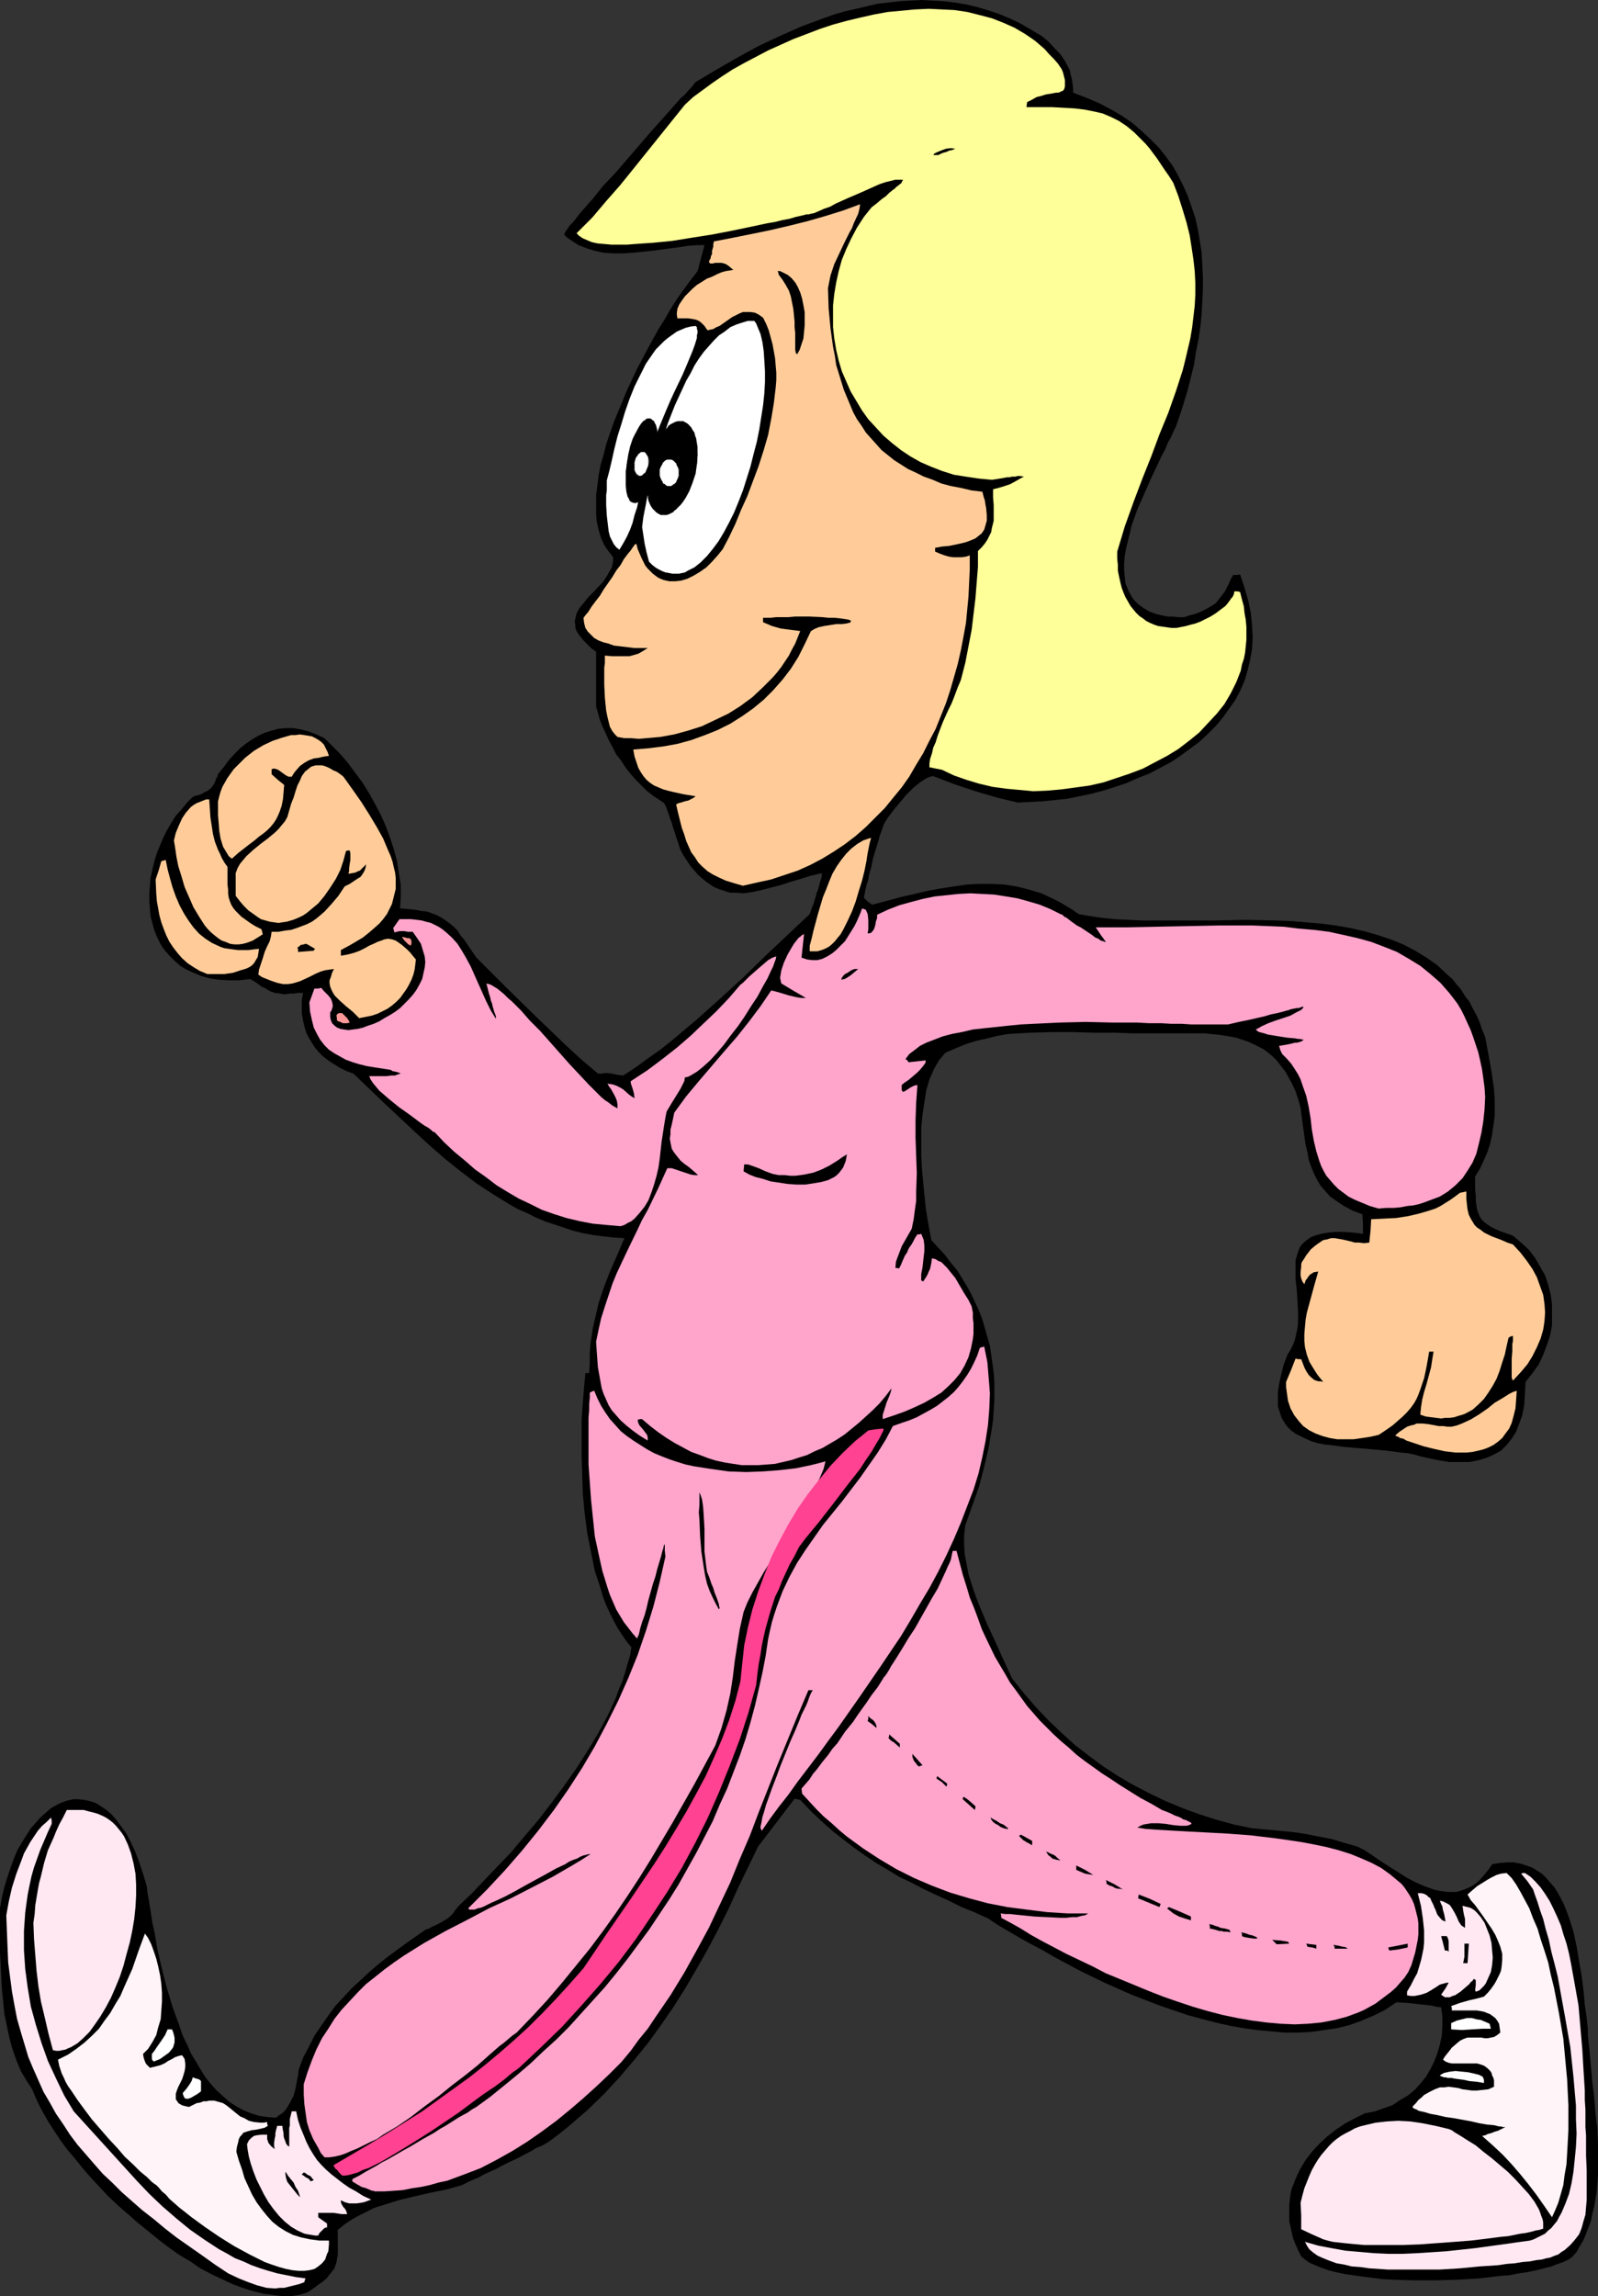 <?xml version="1.0" encoding="UTF-8" standalone="no"?>
<svg
   version="1.0"
   width="108.431mm"
   height="155.711mm"
   id="svg68"
   sodipodi:docname="Walking 7.wmf"
   xmlns:inkscape="http://www.inkscape.org/namespaces/inkscape"
   xmlns:sodipodi="http://sodipodi.sourceforge.net/DTD/sodipodi-0.dtd"
   xmlns="http://www.w3.org/2000/svg"
   xmlns:svg="http://www.w3.org/2000/svg">
  <rect width="100%" height="100%" fill="#333333" stroke="none"/>
  <sodipodi:namedview
     id="namedview68"
     pagecolor="#ffffff"
     bordercolor="#000000"
     borderopacity="0.25"
     inkscape:showpageshadow="2"
     inkscape:pageopacity="0.0"
     inkscape:pagecheckerboard="0"
     inkscape:deskcolor="#d1d1d1"
     inkscape:document-units="mm" />
  <defs
     id="defs1">
    <pattern
       id="WMFhbasepattern"
       patternUnits="userSpaceOnUse"
       width="6"
       height="6"
       x="0"
       y="0" />
  </defs>
  <path
     style="fill:#000000;fill-opacity:1;fill-rule:evenodd;stroke:none"
     d="m 0,489.136 0.485,-2.747 0.646,-2.747 0.808,-2.585 0.808,-2.424 0.808,-2.262 0.97,-2.262 1.131,-1.939 1.131,-1.778 1.131,-1.778 1.293,-1.454 1.293,-1.454 1.293,-1.131 1.293,-1.131 1.454,-0.808 1.293,-0.646 1.454,-0.485 1.454,-0.323 h 1.454 l 1.454,0.162 1.454,0.323 1.454,0.485 1.293,0.808 1.454,0.97 1.293,1.131 1.293,1.454 1.293,1.778 1.293,1.778 1.131,2.262 1.131,2.424 0.97,2.585 0.97,2.909 0.97,3.232 0.162,1.616 0.323,1.778 0.323,1.939 0.323,2.101 0.323,2.101 0.485,2.101 0.808,4.686 1.131,4.848 1.293,5.009 1.454,4.848 1.778,4.848 0.808,2.424 1.131,2.262 0.97,2.262 1.293,2.101 1.131,1.939 1.293,2.101 1.454,1.778 1.454,1.616 1.616,1.454 1.616,1.454 1.778,1.131 1.778,0.97 1.939,0.808 2.101,0.646 2.101,0.323 2.262,0.162 0.808,-0.646 0.808,-0.485 0.646,-0.646 0.485,-0.646 0.485,-0.808 0.485,-0.808 0.808,-1.616 0.485,-1.778 0.323,-1.778 0.162,-0.808 0.162,-0.808 0.162,-1.454 1.131,-3.07 1.454,-2.747 1.454,-2.909 1.778,-2.585 1.778,-2.585 1.778,-2.424 2.101,-2.262 2.101,-2.262 2.262,-2.101 2.262,-2.101 2.262,-1.939 2.424,-1.939 4.848,-3.555 4.848,-3.393 0.97,-0.323 0.808,-0.485 1.454,-0.646 1.131,-0.646 1.131,-0.646 0.808,-0.646 0.808,-0.808 0.646,-0.97 0.97,-1.131 3.232,-3.07 3.232,-3.393 3.394,-3.555 3.555,-3.717 3.394,-4.04 3.555,-4.201 3.232,-4.201 3.232,-4.363 3.07,-4.363 2.909,-4.525 2.747,-4.525 2.424,-4.525 2.101,-4.525 0.808,-2.262 0.97,-2.262 0.646,-2.101 0.646,-2.262 0.646,-2.101 0.323,-2.101 -1.293,-1.616 -1.131,-1.616 -1.131,-1.778 -0.97,-1.778 -0.97,-1.939 -0.97,-2.101 -0.808,-2.101 -0.646,-2.262 -1.454,-4.363 -0.97,-4.848 -0.97,-4.848 -0.646,-5.009 -0.485,-5.009 -0.162,-4.848 -0.162,-4.848 v -4.848 -4.525 l 0.323,-4.363 0.162,-2.101 0.162,-1.939 0.162,-1.778 0.162,-1.778 h 0.97 l 0.162,-2.585 v -2.424 l 0.162,-2.262 0.323,-2.262 0.323,-2.101 0.485,-2.101 0.97,-4.201 1.293,-3.878 1.616,-4.201 1.778,-4.04 1.939,-4.525 -2.747,-0.162 -2.747,-0.323 -2.586,-0.323 -2.586,-0.485 -2.586,-0.646 -2.424,-0.808 -2.424,-0.808 -2.424,-0.808 -2.262,-0.97 -2.262,-1.131 -2.262,-0.97 -2.262,-1.293 -4.202,-2.585 -4.202,-2.747 -4.04,-3.07 -4.04,-3.232 -3.878,-3.393 -3.878,-3.555 -7.757,-7.272 -3.878,-3.717 -4.04,-3.878 -1.778,-0.646 -1.616,-0.808 -1.616,-0.97 -1.454,-0.97 -1.293,-0.97 -1.131,-1.131 -0.97,-1.131 -0.808,-1.293 -0.808,-1.293 -0.646,-1.293 -0.485,-1.616 -0.323,-1.454 -0.323,-1.778 v -1.778 -1.778 l 0.323,-1.778 h -1.293 l -1.131,0.162 h -0.97 l -0.97,0.162 h -0.808 l -0.646,-0.162 -1.454,-0.162 -1.293,-0.485 -1.293,-0.808 -0.808,-0.323 -0.808,-0.646 -0.97,-0.646 -1.131,-0.646 -2.909,0.323 h -2.586 l -2.586,-0.162 -2.262,-0.323 -2.262,-0.646 -1.939,-0.808 -1.778,-0.808 -1.616,-0.97 -1.454,-1.293 -1.293,-1.293 -1.293,-1.454 -0.97,-1.454 -0.808,-1.616 -0.808,-1.939 -0.485,-1.778 -0.485,-1.778 -0.162,-1.939 -0.162,-1.939 v -2.101 l 0.162,-2.101 0.162,-1.939 0.485,-2.101 0.485,-2.101 0.646,-2.101 0.808,-1.939 0.808,-1.939 0.97,-1.939 1.131,-1.939 1.131,-1.778 1.454,-1.616 1.454,-1.778 1.454,-1.454 0.808,-0.323 0.808,-0.162 0.808,-0.323 0.485,-0.323 0.97,-0.485 0.808,-0.646 0.485,-0.646 0.485,-0.808 0.323,-0.97 0.323,-0.485 0.162,-0.646 1.454,-1.778 1.293,-1.778 1.454,-1.616 1.454,-1.454 1.616,-1.293 1.454,-0.97 1.616,-0.97 1.778,-0.808 1.616,-0.485 1.778,-0.485 1.939,-0.162 h 1.778 l 1.939,0.323 1.939,0.485 2.101,0.808 2.101,0.97 1.939,1.939 2.101,2.101 1.939,2.262 1.778,2.424 1.939,2.585 1.616,2.585 1.616,2.909 1.454,2.747 1.293,2.909 1.131,3.07 0.97,2.909 0.808,3.07 0.485,3.07 0.485,3.07 v 2.909 l -0.162,3.07 1.939,0.162 1.778,0.162 1.616,0.323 1.616,0.162 1.293,0.485 1.293,0.485 1.131,0.646 0.97,0.646 1.131,0.808 0.97,0.808 0.97,0.97 0.808,1.293 0.97,1.131 0.97,1.454 0.97,1.454 1.131,1.616 7.595,7.595 7.757,7.595 7.757,7.433 4.04,3.717 4.04,3.393 h 0.97 l 0.97,-0.162 1.616,0.162 0.646,0.162 0.808,0.162 1.454,0.162 3.232,-2.101 3.07,-2.262 3.232,-2.262 3.232,-2.585 3.07,-2.585 3.07,-2.585 6.141,-5.494 5.979,-5.494 5.818,-5.656 5.656,-5.332 2.747,-2.585 2.586,-2.424 0.485,-1.454 0.485,-1.131 0.323,-1.131 0.323,-0.97 0.162,-0.808 0.323,-0.646 0.162,-0.646 0.162,-0.485 0.162,-0.808 0.485,-1.454 v -0.97 l -2.747,0.646 -2.586,0.808 -2.747,0.808 -2.424,0.808 -2.586,0.646 -2.424,0.646 -2.262,0.485 -2.262,0.323 -2.262,-0.162 h -1.131 l -1.131,-0.323 -0.97,-0.323 -0.97,-0.323 -1.131,-0.485 -0.97,-0.646 -0.97,-0.646 -0.97,-0.808 -1.131,-0.97 -0.97,-1.131 -0.97,-1.131 -0.97,-1.454 -0.97,-1.454 -0.808,-1.616 -0.485,-1.616 -0.485,-1.293 -0.323,-1.131 -0.323,-0.97 -0.323,-0.97 -0.162,-0.646 -0.323,-0.808 -0.162,-0.485 -0.323,-0.97 -0.646,-1.778 -0.485,-0.97 -1.454,-0.97 -1.454,-0.97 -1.454,-1.131 -1.454,-1.454 -1.454,-1.454 -1.293,-1.454 -1.293,-1.616 -1.131,-1.778 -1.293,-1.616 -0.97,-1.939 -0.97,-1.778 -0.808,-1.778 -0.808,-1.778 -0.646,-1.616 -0.485,-1.778 -0.485,-1.616 v -14.058 l -1.293,-0.97 -0.97,-0.97 -0.97,-0.97 -0.646,-0.808 -0.646,-0.808 -0.485,-0.808 -0.323,-0.808 v -0.808 l -0.162,-0.808 0.162,-0.646 0.162,-0.808 0.162,-0.646 0.808,-1.454 0.97,-1.131 1.131,-1.454 1.293,-1.293 2.586,-2.747 0.97,-1.454 0.808,-1.454 0.485,-0.808 0.162,-0.808 0.162,-0.808 v -0.97 l -1.131,-1.454 -1.131,-1.616 -0.808,-1.778 -0.646,-2.101 -0.485,-2.101 -0.162,-2.101 v -2.262 -2.585 l 0.323,-2.424 0.323,-2.585 0.485,-2.585 0.808,-2.747 0.646,-2.585 0.97,-2.909 0.97,-2.747 1.131,-2.747 2.262,-5.494 2.586,-5.494 2.747,-5.171 2.747,-5.009 1.454,-2.262 1.293,-2.262 1.293,-2.101 1.293,-1.939 1.293,-1.778 1.293,-1.778 1.131,-1.454 0.97,-1.293 1.778,-6.625 h -1.939 l -2.262,0.162 -2.101,0.323 -2.424,0.323 -4.848,0.646 -4.848,0.485 -2.424,0.162 h -2.586 l -2.424,-0.162 -2.262,-0.485 -2.101,-0.646 -2.101,-0.808 -0.97,-0.646 -0.97,-0.646 -0.97,-0.646 -0.808,-0.808 0.162,-0.162 0.162,-0.485 0.485,-0.646 0.485,-0.808 0.808,-0.808 0.808,-0.97 0.97,-1.293 1.131,-1.293 1.131,-1.293 1.293,-1.454 1.293,-1.616 1.293,-1.616 3.07,-3.232 3.07,-3.555 3.07,-3.555 2.909,-3.393 2.909,-3.232 1.293,-1.454 1.293,-1.454 1.131,-1.293 1.131,-1.293 1.131,-0.97 0.808,-0.97 0.808,-0.808 0.646,-0.808 0.323,-0.485 0.485,-0.323 5.171,-3.07 5.333,-3.07 5.333,-2.909 5.494,-2.585 5.494,-2.424 5.656,-2.101 2.747,-0.97 2.747,-0.808 2.909,-0.646 2.747,-0.646 2.747,-0.646 2.909,-0.323 2.747,-0.323 2.909,-0.162 L 236.421,0 l 2.909,0.162 2.747,0.162 2.747,0.323 2.909,0.485 2.747,0.646 2.747,0.808 2.909,0.97 2.747,1.131 2.747,1.293 2.747,1.616 2.747,1.616 1.778,1.454 1.454,1.616 1.454,1.454 1.131,1.616 0.97,1.778 0.485,0.97 0.162,0.97 0.323,1.131 0.162,1.131 0.162,1.293 v 1.131 l 3.394,1.293 3.394,1.454 3.07,1.616 2.747,1.616 2.586,1.778 2.424,2.101 2.262,2.101 2.101,2.101 1.778,2.262 1.778,2.424 1.454,2.585 1.293,2.585 1.131,2.585 0.97,2.747 0.97,2.909 0.646,2.909 0.485,2.909 0.485,3.07 0.162,3.07 0.162,3.07 v 3.232 l -0.162,3.07 -0.162,3.232 -0.323,3.232 -0.485,3.232 -0.646,3.232 -0.485,3.232 -0.808,3.232 -0.808,3.232 -0.97,3.232 -0.97,3.07 -1.131,3.232 -0.646,1.293 -0.646,1.454 -0.808,1.454 -0.646,1.616 -0.97,1.778 -0.808,1.778 -1.778,3.717 -1.778,4.04 -1.778,4.04 -1.454,4.04 -0.485,2.101 -0.485,1.939 -0.485,1.939 -0.323,1.939 -0.162,1.939 v 1.778 l 0.162,1.616 0.162,1.616 0.646,1.616 0.646,1.293 0.808,1.293 1.131,1.131 1.293,0.97 1.616,0.97 1.778,0.646 2.101,0.485 1.131,0.162 h 1.131 l 1.293,0.162 h 1.454 l 1.454,-0.485 1.293,-0.323 1.293,-0.485 0.97,-0.485 0.97,-0.485 0.808,-0.485 0.808,-0.485 0.646,-0.485 1.131,-1.454 1.131,-1.454 0.485,-0.97 0.485,-0.97 0.485,-1.131 0.646,-1.131 h 0.97 l 0.808,-0.162 1.131,3.393 0.97,3.393 0.646,3.07 0.323,3.232 0.162,3.07 -0.162,2.909 -0.485,2.747 -0.646,2.747 -0.808,2.747 -1.131,2.585 -1.293,2.424 -1.616,2.262 -1.616,2.262 -1.778,2.101 -2.101,2.101 -2.101,1.939 -2.424,1.778 -2.424,1.778 -2.424,1.616 -2.747,1.454 -2.747,1.454 -2.909,1.131 -2.909,1.293 -2.909,0.97 -3.07,0.97 -3.07,0.808 -3.07,0.646 -3.232,0.646 -3.07,0.323 -3.232,0.323 -3.07,0.162 -3.232,0.162 -5.333,-1.293 -5.494,-1.616 -5.333,-1.778 -5.494,-2.101 -0.808,0.162 -0.808,0.323 -0.808,0.485 -0.97,0.646 -0.808,0.646 -0.97,0.808 -1.778,1.778 -1.616,1.939 -1.616,1.939 -1.454,1.939 -0.646,0.97 -0.485,0.97 -0.485,1.454 -0.485,1.293 -0.323,1.293 -0.323,0.97 -0.646,2.101 -0.485,1.616 -0.323,1.778 -0.323,1.131 -0.323,1.131 -0.162,1.131 -0.485,1.454 -0.323,1.454 -0.323,1.778 0.97,0.97 1.131,0.808 3.717,-0.97 3.555,-0.97 3.555,-0.808 3.394,-0.808 3.555,-0.646 3.232,-0.485 3.232,-0.485 3.232,-0.162 h 3.232 l 3.232,0.162 3.07,0.485 3.232,0.808 3.232,0.97 3.07,1.454 1.616,0.808 1.616,0.97 1.616,0.97 1.616,1.131 2.909,0.485 3.232,0.485 3.232,0.323 3.394,0.162 3.555,0.162 h 3.555 7.434 3.878 3.878 l 7.757,-0.162 7.757,0.162 4.04,0.162 3.717,0.323 3.878,0.323 3.717,0.485 3.717,0.646 3.555,0.808 3.394,0.97 3.394,1.131 3.232,1.293 3.07,1.616 2.909,1.778 2.747,1.939 2.586,2.424 1.293,1.131 1.131,1.454 1.131,1.293 0.97,1.616 1.131,1.454 0.808,1.616 0.97,1.778 0.808,1.778 0.646,1.939 0.808,1.939 0.808,4.363 0.808,4.525 0.646,4.525 0.162,2.262 v 2.262 2.424 l -0.323,2.262 -0.323,2.262 -0.485,2.262 -0.646,2.101 -0.97,2.262 -0.97,2.101 -1.293,2.101 v 1.778 1.616 l 0.162,1.454 v 1.293 l 0.162,1.293 0.162,0.97 0.323,0.97 0.323,0.808 0.485,0.808 0.646,0.646 0.808,0.646 0.97,0.646 0.97,0.485 1.454,0.646 1.454,0.485 1.778,0.646 2.101,1.778 1.939,1.778 1.616,2.101 1.293,2.262 1.293,2.262 0.808,2.424 0.646,2.585 0.323,2.424 v 2.585 2.747 l -0.485,2.585 -0.808,2.424 -0.97,2.585 -1.131,2.424 -1.616,2.262 -1.778,2.262 -0.162,3.07 -0.162,2.747 -0.485,2.585 -0.808,2.262 -0.808,2.101 -1.131,1.778 -1.293,1.616 -1.454,1.454 -1.778,0.97 -1.778,0.808 -2.101,0.646 -2.424,0.485 h -2.424 -2.747 l -2.909,-0.485 -3.07,-0.646 -1.454,-0.323 -1.616,-0.485 -1.616,-0.323 -1.778,-0.162 -3.555,-0.485 -3.555,-0.323 -7.434,-0.646 -3.555,-0.485 -1.616,-0.162 -1.616,-0.323 -1.616,-0.485 -1.454,-0.646 -1.293,-0.646 -1.293,-0.646 -1.131,-0.808 -0.97,-0.97 -0.808,-1.131 -0.646,-1.131 -0.485,-1.454 -0.485,-1.454 v -1.778 -1.939 l 0.323,-2.101 0.485,-2.262 0.646,-2.585 0.485,-1.293 0.485,-1.293 0.808,-1.293 0.646,-1.293 0.485,-1.293 0.323,-1.454 0.323,-1.454 0.162,-1.454 v -2.747 l -0.162,-2.909 -0.162,-2.747 -0.323,-2.747 v -2.424 -1.293 -1.131 l 0.323,-1.131 0.323,-0.97 0.323,-0.97 0.485,-0.808 0.808,-0.808 0.808,-0.646 0.97,-0.646 1.293,-0.485 1.293,-0.323 1.778,-0.323 1.778,-0.162 h 2.101 l 2.424,0.162 2.586,0.323 v -2.585 l -0.162,-2.424 -2.586,-0.97 -2.101,-1.131 -1.939,-1.293 -1.616,-1.131 -1.293,-1.454 -1.131,-1.293 -0.97,-1.616 -0.808,-1.616 -0.646,-1.616 -0.646,-1.778 -0.323,-1.939 -0.485,-1.939 -0.323,-2.262 -0.323,-2.262 -0.323,-2.424 -0.323,-2.585 -0.646,-2.262 -0.646,-1.939 -0.808,-1.778 -0.97,-1.778 -0.808,-1.454 -1.131,-1.454 -0.97,-1.293 -1.131,-1.131 -1.131,-0.97 -1.293,-0.97 -1.293,-0.646 -1.293,-0.646 -1.454,-0.646 -1.454,-0.485 -1.454,-0.485 -1.616,-0.323 -3.232,-0.485 -3.394,-0.323 h -3.555 -7.434 -3.878 -3.878 l -4.04,-0.162 h -5.333 l -5.494,-0.162 h -5.494 l -5.494,0.162 -2.909,0.162 -2.747,0.162 -2.747,0.485 -2.586,0.646 -2.909,0.646 -2.586,0.808 -2.747,1.131 -2.586,1.131 -0.808,0.97 -0.808,0.97 -0.646,1.131 -0.646,1.131 -0.485,1.131 -0.646,1.454 -0.808,2.747 -0.485,3.07 -0.485,3.232 -0.323,3.393 v 3.393 3.555 l 0.162,3.393 0.323,3.555 0.323,3.232 0.323,3.232 0.485,3.07 0.485,2.747 0.485,2.585 1.778,1.939 1.778,1.939 1.454,1.939 1.616,1.939 1.293,2.101 1.293,2.101 1.131,2.101 0.97,2.101 0.97,2.101 0.808,2.101 0.646,2.262 0.646,2.262 0.646,2.262 0.323,2.262 0.323,2.262 0.323,2.424 0.162,2.262 v 2.262 2.424 l -0.162,2.424 -0.162,2.424 -0.323,2.424 -0.808,4.848 -1.131,4.848 -1.293,5.009 -1.778,5.009 -1.778,5.009 -0.323,2.585 v 2.424 l 0.162,2.585 0.485,2.424 0.485,2.585 0.808,2.585 0.808,2.424 0.97,2.585 2.101,5.009 2.262,4.848 2.101,4.686 2.101,4.525 3.07,3.878 3.07,3.555 3.232,3.393 3.394,3.232 3.394,3.07 3.555,2.747 3.717,2.747 3.717,2.424 3.878,2.262 4.04,2.101 4.04,1.939 4.202,1.778 4.363,1.616 4.525,1.454 4.686,1.293 4.686,0.97 3.555,0.323 3.555,0.323 3.394,0.323 3.232,0.485 3.232,0.646 3.394,0.646 3.232,0.97 3.394,0.97 1.939,0.97 1.939,1.293 2.101,1.454 2.262,1.454 4.363,2.747 2.424,1.293 2.262,0.97 2.262,0.808 1.293,0.323 1.131,0.162 1.131,0.162 h 1.131 1.131 l 1.131,-0.323 0.97,-0.323 1.131,-0.485 0.97,-0.485 1.131,-0.808 0.97,-0.97 0.97,-1.131 0.97,-1.131 0.97,-1.454 1.939,-0.323 1.939,-0.162 h 1.616 l 1.778,0.323 1.454,0.485 1.454,0.485 1.293,0.808 1.293,0.808 1.131,1.131 0.97,1.131 1.131,1.293 0.808,1.293 0.808,1.454 0.808,1.616 0.646,1.616 0.646,1.778 1.131,3.555 0.808,3.717 0.646,3.878 0.646,3.717 0.485,3.717 0.323,3.717 0.485,3.232 0.162,1.616 0.162,1.454 v 1.454 l 0.162,1.616 0.323,3.232 0.323,3.555 0.323,3.717 0.485,3.878 0.323,4.04 0.485,4.04 0.162,4.04 v 4.04 4.04 l -0.323,3.878 -0.646,3.878 -0.485,1.778 -0.323,1.778 -0.646,1.778 -0.646,1.616 -0.646,1.616 -0.97,1.616 -0.808,1.454 -1.131,1.293 -0.97,0.646 -1.293,0.646 -1.454,0.485 -1.616,0.646 -1.939,0.485 -1.939,0.485 -2.262,0.485 -2.262,0.323 -2.424,0.485 -2.424,0.162 -2.586,0.323 -2.747,0.323 -5.494,0.323 -5.494,0.162 h -5.656 l -5.494,-0.162 -2.747,-0.162 -2.424,-0.323 -2.586,-0.323 -2.262,-0.323 -2.262,-0.323 -2.262,-0.485 -1.939,-0.485 -1.778,-0.646 -1.616,-0.646 -1.454,-0.646 -1.131,-0.808 -0.97,-0.808 -0.808,-1.616 -0.646,-1.454 -0.646,-1.616 -0.323,-1.454 -0.323,-1.454 -0.323,-1.454 v -1.454 -1.454 -1.293 l 0.162,-1.454 0.162,-1.293 0.323,-1.454 0.485,-1.131 0.485,-1.293 1.131,-2.424 1.454,-2.424 1.616,-2.101 1.939,-2.101 1.939,-1.778 2.262,-1.778 2.424,-1.616 2.424,-1.293 2.586,-1.293 2.586,-0.485 2.262,-0.808 2.262,-0.808 1.939,-1.293 1.939,-1.131 1.778,-1.454 1.454,-1.616 1.454,-1.778 1.131,-1.939 0.97,-1.939 0.808,-2.101 0.646,-2.262 0.485,-2.262 0.162,-2.424 v -2.424 l -0.323,-2.424 -1.293,-0.162 -1.293,-0.323 -3.07,-0.323 -2.909,-0.323 -2.909,-0.162 -2.909,1.939 -2.909,1.454 -3.07,1.293 -3.07,1.131 -3.232,0.808 -3.394,0.485 -3.232,0.485 -3.394,0.162 h -3.555 l -3.394,-0.323 -3.555,-0.323 -3.555,-0.485 -3.555,-0.646 -3.555,-0.808 -3.717,-0.97 -3.555,-0.97 -7.11,-2.424 -7.11,-2.747 -6.949,-3.07 -6.626,-3.232 -6.302,-3.393 -3.07,-1.778 -3.07,-1.616 -2.909,-1.616 -2.747,-1.616 -2.747,-1.616 -2.424,-1.616 -3.555,-1.616 -3.555,-1.454 -3.232,-1.616 -3.232,-1.454 -3.07,-1.454 -3.07,-1.616 -3.07,-1.454 -2.909,-1.778 -2.747,-1.616 -2.909,-1.939 -2.747,-1.939 -2.747,-2.101 -2.909,-2.262 -2.747,-2.424 -2.909,-2.747 -2.747,-2.909 -1.454,-0.323 -4.686,6.14 -4.686,6.14 -5.171,10.665 -2.424,5.333 -2.586,5.171 -2.747,5.171 -2.747,4.848 -2.909,5.009 -3.07,4.848 -3.232,4.686 -3.394,4.686 -3.555,4.363 -3.717,4.363 -4.04,4.363 -4.363,4.201 -2.262,1.939 -2.424,2.101 -2.424,1.939 -2.586,1.939 -1.616,0.97 -1.616,0.646 -1.293,0.808 -1.293,0.646 -2.101,1.131 -2.101,0.97 -2.262,1.131 -1.131,0.646 -1.454,0.646 -1.454,0.646 -1.778,0.97 -1.939,0.808 -2.262,1.131 -4.04,1.131 -4.04,0.808 -4.202,0.97 -4.04,0.97 -4.04,1.293 -2.101,0.646 -1.939,0.97 -1.939,0.97 -1.778,0.97 -1.939,1.293 -1.778,1.454 v 4.04 1.293 0.97 l -0.162,0.97 -0.162,0.97 -0.323,0.97 -0.323,0.808 -0.646,0.808 -0.646,0.808 -0.646,0.808 -0.97,0.808 -1.131,0.808 -1.293,0.97 -1.454,0.97 -2.101,0.646 -2.101,0.323 h -2.424 l -2.424,-0.323 -2.424,-0.323 -2.586,-0.646 -2.586,-0.808 -2.586,-0.97 -2.747,-1.293 -2.747,-1.293 -2.747,-1.454 -2.586,-1.778 -2.747,-1.616 -2.747,-1.939 -2.747,-2.101 -2.586,-2.101 -2.586,-2.101 -2.586,-2.262 -2.586,-2.262 -2.424,-2.262 -2.262,-2.424 -2.262,-2.424 -2.101,-2.424 -1.939,-2.424 -1.939,-2.262 -1.778,-2.424 -1.616,-2.424 -1.454,-2.262 -1.293,-2.262 -1.131,-2.101 L 9.05,537.452 8.242,535.513 6.787,533.251 5.333,530.827 4.202,528.08 3.232,525.333 2.424,522.424 1.778,519.354 1.131,516.284 0.808,513.052 0.485,509.82 0.323,506.588 0.162,503.518 0,500.448 v -3.07 z"
     id="path1" />
  <path
     style="fill:#ffe8f2;fill-opacity:1;fill-rule:evenodd;stroke:none"
     d="m 1.616,490.914 0.646,-3.555 0.808,-3.555 1.131,-3.555 1.293,-3.393 0.646,-1.778 0.808,-1.454 0.808,-1.454 0.97,-1.454 0.97,-1.454 1.131,-1.293 1.131,-0.97 1.131,-1.131 0.162,0.808 v 0.808 l -0.97,2.101 -0.97,2.262 -0.97,2.262 -0.808,2.262 -0.808,2.262 -0.646,2.262 -0.485,2.262 -0.485,2.424 -0.323,2.262 -0.323,2.424 -0.323,4.686 v 4.848 l 0.323,4.848 0.646,4.848 0.808,4.848 1.293,4.686 1.454,4.686 1.616,4.525 2.101,4.525 2.101,4.363 2.424,4.04 6.464,7.11 6.464,7.11 3.232,3.555 3.232,3.393 3.394,3.232 3.555,3.07 3.555,2.909 3.717,2.585 3.717,2.424 2.101,1.131 1.939,1.131 2.101,0.808 2.101,0.97 2.262,0.808 2.101,0.646 2.262,0.646 2.424,0.485 2.424,0.485 2.424,0.323 -0.162,0.323 -0.162,0.646 -1.293,0.485 -1.293,0.323 -1.293,0.323 -1.293,0.323 h -1.131 l -1.131,0.162 -2.262,-0.162 -2.424,-0.646 -2.262,-0.808 -2.424,-0.97 -2.747,-1.293 -3.394,-2.262 -3.394,-2.424 -3.232,-2.262 -3.232,-2.262 -2.909,-2.262 -2.909,-2.424 -2.909,-2.262 -2.586,-2.262 -2.747,-2.424 -2.424,-2.424 -2.424,-2.262 -2.262,-2.585 -2.101,-2.424 -2.101,-2.424 -1.939,-2.585 -1.778,-2.747 -1.778,-2.585 -1.616,-2.909 -1.616,-2.747 L 9.858,533.251 8.565,530.342 7.272,527.272 6.302,524.04 5.333,520.808 4.363,517.415 3.717,514.021 3.07,510.466 2.586,506.75 2.101,503.033 1.939,499.155 1.778,495.115 Z"
     id="path2" />
  <path
     style="fill:#ffe8f2;fill-opacity:1;fill-rule:evenodd;stroke:none"
     d="m 8.565,492.853 0.323,-2.262 0.162,-2.262 0.323,-1.939 0.323,-1.939 0.323,-1.778 0.485,-1.778 0.808,-3.393 0.97,-3.232 1.454,-3.232 0.646,-1.616 0.808,-1.778 0.97,-1.778 0.97,-1.939 h 1.454 1.454 1.454 l 1.131,0.323 1.293,0.323 1.131,0.323 1.131,0.485 0.97,0.485 0.97,0.646 0.808,0.646 0.808,0.808 1.454,1.778 0.646,0.97 0.97,2.101 0.808,2.262 0.646,2.585 0.485,2.585 0.162,2.747 v 2.909 l -0.162,2.909 -0.323,3.07 -0.485,2.909 -0.646,3.07 -0.808,2.909 -0.808,3.07 -0.97,2.909 -1.131,2.747 -1.131,2.585 -1.293,2.424 -1.454,2.424 -1.454,2.101 -1.293,1.778 -1.616,1.616 -1.454,1.293 -1.616,0.97 -0.808,0.323 -0.646,0.323 -0.808,0.162 -0.808,0.162 h -0.808 l -0.808,-0.162 -1.131,-4.201 -0.97,-4.201 -0.97,-4.04 -0.646,-3.878 -0.485,-4.04 -0.323,-4.04 -0.323,-4.04 z"
     id="path3" />
  <path
     style="fill:#fff4f7;fill-opacity:1;fill-rule:evenodd;stroke:none"
     d="m 14.867,527.918 2.586,-1.293 2.101,-1.454 2.101,-1.616 1.939,-1.778 1.778,-1.778 1.454,-2.101 1.454,-1.939 1.293,-2.262 1.293,-2.101 0.97,-2.262 2.101,-4.686 1.616,-4.686 1.616,-4.363 0.808,1.131 0.808,1.616 0.646,1.778 0.646,1.939 0.485,1.939 0.485,2.262 0.323,2.262 0.162,2.262 v 2.262 l -0.162,2.262 -0.162,2.262 -0.646,2.101 -0.485,1.939 -0.97,1.778 -1.131,1.778 -0.646,0.646 -0.646,0.646 0.162,0.97 0.323,0.97 0.323,0.646 0.485,0.485 0.485,0.485 1.293,-0.323 1.293,-0.323 1.131,-0.485 0.97,-0.646 0.97,-0.485 0.808,-0.485 0.97,-0.323 0.808,-0.162 0.646,0.97 0.162,1.131 v 0.97 l -0.162,0.97 -0.323,1.131 -0.323,0.97 -0.97,1.939 -0.323,0.808 -0.323,0.97 v 0.808 0.646 l 0.485,0.646 0.162,0.323 0.323,0.162 0.485,0.323 0.485,0.162 0.646,0.162 0.808,0.162 0.97,-0.485 0.97,-0.485 0.97,-0.162 0.808,-0.323 h 0.808 l 0.646,-0.162 h 1.293 l 1.131,0.323 1.131,0.323 0.97,0.646 0.808,0.646 1.778,1.454 0.808,0.646 1.131,0.485 1.131,0.646 1.293,0.323 1.616,0.162 h 0.808 l 0.97,-0.162 v 0.485 l 0.162,0.485 -0.808,0.485 -0.646,0.162 -1.454,0.323 -1.293,0.162 -1.131,0.323 -0.485,0.162 -0.485,0.162 -0.323,0.485 -0.485,0.485 -0.323,0.646 -0.162,0.808 -0.323,1.131 -0.162,1.293 0.646,2.262 0.808,2.262 0.646,2.262 0.97,2.101 0.97,2.101 1.131,1.939 1.293,1.778 1.293,1.616 1.454,1.616 1.616,1.293 1.778,1.131 1.939,0.97 2.101,0.646 2.262,0.485 2.424,0.323 h 1.131 1.293 v 0.97 l -0.162,1.778 -0.323,0.646 -0.485,1.454 -0.808,0.97 -0.97,0.808 -0.97,0.646 -1.293,0.323 -1.293,0.162 h -1.454 l -1.616,-0.162 -1.616,-0.323 -1.778,-0.485 -1.939,-0.646 -1.778,-0.646 -1.939,-0.97 -1.939,-0.97 -3.878,-2.101 -3.878,-2.424 -3.555,-2.424 -3.555,-2.585 -1.616,-1.293 -1.454,-1.131 -1.293,-1.131 -1.293,-1.131 -0.97,-1.131 -0.97,-0.808 -0.808,-0.97 -0.646,-0.646 -0.485,-0.323 -0.646,-0.485 -0.646,-0.646 -0.646,-0.646 -0.808,-0.646 -0.97,-0.808 -1.778,-1.778 -2.101,-1.939 -1.939,-2.262 -2.262,-2.424 -2.101,-2.424 -2.101,-2.424 -1.939,-2.585 -1.778,-2.424 -1.616,-2.424 -0.808,-1.131 -0.646,-1.131 -0.485,-1.131 -0.485,-0.97 -0.323,-0.97 -0.323,-0.97 -0.162,-0.808 z"
     id="path4" />
  <path
     style="fill:#ffffff;fill-opacity:1;fill-rule:evenodd;stroke:none"
     d="m 38.946,526.464 0.646,-0.808 0.646,-0.97 1.131,-1.616 0.97,-1.454 0.646,-1.454 h 1.131 l 0.323,0.808 0.162,0.646 0.162,0.646 v 0.646 0.646 l -0.162,0.485 -0.162,0.646 -0.323,0.485 -0.808,0.97 -1.131,0.808 -1.131,0.808 -1.616,0.646 -0.323,-0.323 -0.162,-0.323 v -0.485 z"
     id="path5" />
  <path
     style="fill:#ffcc99;fill-opacity:1;fill-rule:evenodd;stroke:none"
     d="m 39.915,225.42 0.808,-2.424 0.646,-2.262 1.131,-0.323 0.485,2.424 0.646,2.424 0.646,2.262 0.808,2.262 0.97,2.262 1.131,2.101 1.131,1.778 1.293,1.778 1.454,1.616 1.616,1.293 1.778,1.131 2.101,0.97 0.97,0.323 1.131,0.162 1.131,0.162 1.293,0.162 h 1.293 1.293 l 1.293,-0.162 1.454,-0.162 -0.162,1.131 -0.162,0.97 -0.485,0.808 -0.485,0.808 -0.646,0.646 -0.808,0.485 -0.808,0.323 -1.131,0.323 -1.939,0.646 -2.262,0.323 H 55.267 53.167 l -1.939,-0.808 -1.616,-0.97 -1.454,-0.97 -1.454,-1.293 -1.131,-1.293 -1.131,-1.454 -0.97,-1.454 -0.808,-1.616 -0.646,-1.616 -0.646,-1.778 -0.485,-1.778 -0.323,-1.778 -0.323,-1.778 -0.162,-1.939 z"
     id="path6" />
  <path
     style="fill:#ffcc99;fill-opacity:1;fill-rule:evenodd;stroke:none"
     d="m 44.602,215.401 0.485,-1.939 0.808,-1.939 0.808,-1.778 0.97,-1.454 1.293,-1.454 0.646,-0.485 0.808,-0.485 0.808,-0.323 0.808,-0.323 0.808,-0.323 h 0.808 l 0.162,2.424 0.162,2.262 0.323,2.101 0.323,2.101 0.485,1.939 0.808,2.101 0.485,0.97 0.485,1.131 0.646,1.131 0.808,1.131 v 3.07 1.454 l 0.162,1.293 v 0.97 l 0.162,1.131 0.323,0.97 0.323,0.808 0.485,0.808 0.646,0.808 0.646,0.646 0.808,0.808 1.131,0.808 1.131,0.808 1.293,0.808 1.616,0.808 0.323,1.293 -1.293,0.808 -1.293,0.808 -1.293,0.485 -1.131,0.323 -1.131,0.162 h -1.131 l -1.131,-0.162 -1.131,-0.485 -0.97,-0.323 -0.97,-0.646 -0.808,-0.646 -0.97,-0.808 -0.808,-0.808 -0.808,-0.97 -1.454,-2.262 -1.454,-2.424 -1.131,-2.585 -1.131,-2.585 -0.808,-2.747 -0.808,-2.585 -0.485,-2.424 -0.323,-2.262 -0.162,-0.97 z"
     id="path7" />
  <path
     style="fill:#ffffff;fill-opacity:1;fill-rule:evenodd;stroke:none"
     d="m 46.864,536.483 0.97,-1.131 0.808,-1.131 0.485,-0.808 0.323,-0.97 0.808,0.323 0.646,0.162 0.323,0.162 0.323,0.323 v 0.323 2.101 0.162 l -0.162,0.162 -0.646,0.485 -0.808,0.485 -0.808,0.485 -0.808,0.323 h -0.323 -0.323 l -0.323,-0.162 -0.162,-0.323 -0.162,-0.323 z"
     id="path8" />
  <path
     style="fill:#ffcc99;fill-opacity:1;fill-rule:evenodd;stroke:none"
     d="m 55.914,205.382 0.323,-1.293 0.323,-1.131 0.485,-1.293 0.646,-1.131 0.646,-1.131 0.808,-1.131 0.808,-1.131 0.97,-0.97 1.939,-1.939 2.262,-1.778 2.424,-1.454 2.424,-1.131 2.424,-0.808 1.131,-0.323 1.131,-0.323 h 1.131 l 1.131,-0.162 1.131,0.162 0.97,0.162 0.97,0.162 0.97,0.485 0.808,0.485 0.646,0.485 0.646,0.646 0.485,0.97 0.485,0.97 0.323,0.97 -1.293,0.162 -1.293,0.323 -1.293,0.162 -1.293,0.485 -1.131,0.646 -1.131,0.808 -1.131,1.293 -0.485,0.646 -0.485,0.808 h -0.808 l -0.646,-0.323 -1.131,-0.808 -0.646,-0.485 -0.646,-0.323 -0.646,-0.162 -0.646,0.162 v 1.293 l 1.616,1.454 1.616,1.293 -0.162,1.939 -0.162,1.778 -0.323,1.616 -0.485,1.454 -0.485,1.131 -0.485,0.97 -0.646,0.97 -0.808,0.97 -0.808,0.808 -0.97,0.808 -1.131,0.808 -1.131,0.97 -1.293,0.97 -1.454,1.131 -1.454,1.131 -1.616,1.454 -0.808,-0.646 -0.485,-0.808 -0.485,-0.808 -0.485,-0.808 -0.646,-2.101 -0.323,-1.939 -0.162,-2.101 -0.162,-1.939 z"
     id="path9" />
  <path
     style="fill:#ffcc99;fill-opacity:1;fill-rule:evenodd;stroke:none"
     d="m 60.439,223.804 0.485,-1.293 0.646,-1.131 0.808,-0.97 0.808,-0.97 1.778,-1.616 1.778,-1.454 1.939,-1.454 1.939,-1.616 0.808,-0.808 0.808,-0.97 0.808,-0.97 0.646,-1.131 0.97,-3.393 0.646,-1.616 0.485,-1.616 0.485,-1.454 0.646,-1.293 0.485,-1.131 0.808,-1.131 0.808,-0.646 0.808,-0.646 1.131,-0.323 h 0.97 0.646 l 0.646,0.162 0.808,0.323 0.646,0.323 0.808,0.485 0.808,0.323 0.97,0.646 0.808,0.646 2.424,3.393 2.262,3.232 1.939,3.07 1.939,3.232 1.616,2.909 1.293,3.07 0.646,1.454 0.485,1.454 0.323,1.454 0.323,1.293 0.162,1.454 v 1.454 1.293 l -0.323,1.293 -0.323,1.293 -0.323,1.293 -0.646,1.293 -0.646,1.293 -0.97,1.293 -0.97,1.131 -1.293,1.131 -1.293,1.131 -1.616,1.293 -1.616,0.97 -1.939,1.131 -2.101,1.131 v 1.454 l 1.778,-0.323 1.778,-0.485 1.293,-0.485 1.293,-0.646 1.131,-0.646 1.131,-0.485 0.97,-0.485 0.97,-0.323 0.808,-0.323 0.97,-0.162 0.97,0.162 0.97,0.323 0.485,0.323 1.131,0.808 1.293,1.131 0.808,0.808 0.646,0.808 0.808,0.97 -0.162,1.293 -0.162,1.293 -0.323,1.293 -0.485,1.293 -0.646,1.293 -0.646,1.131 -0.808,1.131 -0.808,1.131 -0.97,0.97 -1.131,0.97 -1.131,0.808 -1.293,0.646 -1.293,0.646 -1.454,0.485 -1.616,0.323 -1.616,0.323 -1.616,-1.616 -1.778,-1.454 -1.616,-1.454 -1.293,-1.293 -0.485,-0.808 -0.323,-0.646 -0.323,-0.808 -0.162,-0.808 v -0.808 l 0.323,-0.808 0.323,-1.131 0.485,-0.97 -1.131,0.162 -1.131,0.162 -1.131,0.323 -1.131,0.485 -1.939,0.97 -2.101,0.97 -0.97,0.323 -1.131,0.323 -1.131,0.162 h -1.293 l -1.454,-0.323 -1.454,-0.485 -1.616,-0.646 -0.808,-0.323 -0.97,-0.646 0.162,-1.293 0.485,-1.454 0.485,-1.454 0.485,-1.616 0.646,-1.454 0.646,-1.293 0.323,-1.293 0.162,-1.131 h 1.778 l 1.778,-0.323 1.454,-0.162 1.454,-0.485 1.293,-0.485 1.293,-0.485 1.293,-0.646 1.131,-0.808 0.97,-0.808 1.131,-0.97 1.778,-1.939 1.778,-2.101 1.616,-2.424 1.293,-0.646 0.97,-0.646 0.97,-0.646 0.808,-0.485 0.485,-0.646 0.485,-0.808 0.323,-0.808 0.162,-0.97 -0.485,0.485 -0.485,0.485 -0.646,0.646 -0.485,0.162 -0.646,0.323 -0.808,0.162 -0.97,0.162 0.162,-0.808 v -0.646 l 0.162,-1.131 0.162,-0.97 v -0.646 -0.97 l -0.162,-0.808 h -0.485 l -0.485,0.162 -0.646,2.424 -0.808,2.424 -1.131,2.262 -1.454,2.262 -1.454,2.101 -1.616,1.939 -1.939,1.616 -0.97,0.808 -0.97,0.646 -0.97,0.485 -1.131,0.485 -0.97,0.323 -1.131,0.323 -1.131,0.162 -0.97,0.162 -1.131,-0.162 -1.131,-0.162 -1.131,-0.323 -1.131,-0.323 -0.97,-0.646 -1.131,-0.808 -1.131,-0.808 -1.131,-1.131 -0.97,-1.131 -1.131,-1.454 v -2.909 z"
     id="path10" />
  <path
     style="fill:#ffe8f2;fill-opacity:1;fill-rule:evenodd;stroke:none"
     d="m 63.347,549.571 0.485,-0.97 0.646,-0.646 0.646,-0.485 0.646,-0.162 1.293,-0.162 h 1.454 v 1.131 l 0.323,0.97 0.646,0.808 0.97,0.808 -0.162,-0.808 v -0.808 l 0.162,-1.131 0.162,-0.646 v -0.646 l 0.162,-0.808 0.323,-1.131 h 1.293 l 0.162,1.131 0.162,0.808 v 0.646 l 0.162,0.646 0.323,0.808 0.162,0.485 0.323,0.485 0.485,0.323 v -1.131 -2.101 -0.808 -0.808 l 0.162,-0.485 v -1.131 -0.646 l 0.162,-0.646 0.162,-0.646 0.162,-0.646 h 1.131 l 0.485,2.262 0.646,1.939 0.808,1.939 0.646,1.616 0.808,1.616 0.97,1.616 0.97,1.454 1.131,1.293 1.293,1.293 1.293,1.131 1.454,1.131 1.454,1.131 1.616,1.131 1.778,0.97 1.778,1.131 2.101,0.97 -1.778,0.646 -0.808,0.162 -1.131,0.162 h -0.97 -0.97 l -1.131,-0.323 -0.97,-0.485 v 0.485 l 0.162,0.485 0.485,0.808 0.323,0.323 0.323,0.485 0.162,0.485 0.162,0.485 h -0.485 -0.97 l -0.97,-0.162 -1.131,-0.162 h -1.131 -1.939 -0.808 v 1.131 l 1.131,0.808 1.131,0.808 v 0.97 l -0.646,0.162 -0.485,0.485 -0.485,0.485 -0.323,0.323 -0.323,0.646 h -0.808 l -0.97,-0.162 -0.97,-0.162 -0.808,-0.162 -1.778,-0.808 -1.616,-0.97 -1.616,-1.293 -1.454,-1.454 -1.454,-1.778 -1.293,-1.778 -1.131,-1.939 -0.97,-1.939 -0.97,-1.939 -0.808,-2.101 -0.646,-1.939 -0.485,-1.778 -0.323,-1.778 z"
     id="path11" />
  <path
     style="fill:#000000;fill-opacity:1;fill-rule:evenodd;stroke:none"
     d="m 73.205,556.52 v 0.162 l 0.162,0.162 0.485,0.808 0.646,0.808 0.808,0.97 0.485,1.131 0.646,0.97 0.323,0.97 0.162,0.485 v 0.162 l -0.646,-0.646 -0.646,-0.808 -1.293,-1.616 -0.646,-0.808 -0.323,-0.97 -0.162,-0.97 z"
     id="path12" />
  <path
     style="fill:#000000;fill-opacity:1;fill-rule:evenodd;stroke:none"
     d="m 76.275,242.871 0.485,-0.323 0.323,-0.323 0.808,-0.162 0.485,-0.162 0.485,0.162 0.808,0.485 1.131,0.646 -0.162,0.162 -0.162,0.323 -1.939,0.162 -2.101,0.162 v -0.646 z"
     id="path13" />
  <path
     style="fill:#000000;fill-opacity:1;fill-rule:evenodd;stroke:none"
     d="m 77.891,556.843 0.485,0.162 0.323,0.323 0.646,0.323 0.323,0.162 0.485,0.646 0.323,0.323 -0.323,0.162 -0.485,0.162 -0.485,-0.646 -0.646,-0.323 -0.485,-0.323 -0.162,-0.162 -0.323,-0.162 -0.162,-0.162 0.323,-0.323 z"
     id="path14" />
  <path
     style="fill:#ffa5cc;fill-opacity:1;fill-rule:evenodd;stroke:none"
     d="m 77.891,534.22 0.97,-3.07 1.131,-3.07 1.131,-2.747 1.454,-2.909 1.616,-2.424 1.616,-2.585 1.778,-2.262 2.101,-2.262 2.101,-2.262 2.101,-2.101 2.262,-1.778 2.424,-1.939 2.424,-1.778 2.586,-1.778 5.171,-3.232 5.494,-3.07 5.656,-2.909 5.494,-2.909 5.656,-2.585 5.333,-2.747 5.333,-2.747 5.01,-2.909 2.424,-1.454 2.262,-1.454 h -0.485 l -0.485,0.162 -0.808,0.162 -0.808,0.323 -0.808,0.485 -0.97,0.323 -1.131,0.485 -0.97,0.646 -2.424,1.131 -2.586,1.454 -5.333,2.909 -2.586,1.454 -2.424,1.293 -2.424,1.131 -1.131,0.485 -1.939,0.97 -0.808,0.323 -0.808,0.162 -0.808,0.323 h -0.485 -0.485 -0.323 l -0.323,-0.323 4.848,-4.848 4.525,-4.848 4.363,-5.009 4.202,-5.171 4.04,-5.333 3.717,-5.333 3.555,-5.494 3.232,-5.494 3.07,-5.817 2.909,-5.817 2.586,-5.817 2.424,-5.979 2.101,-6.14 1.939,-6.302 1.616,-6.302 1.454,-6.464 -0.162,-1.616 v -1.454 h -0.162 v 0.162 l -0.162,0.323 v 0.323 l -0.162,0.485 -0.162,0.485 -0.323,1.293 -0.485,1.616 -0.485,1.616 -0.485,1.939 -0.646,1.939 -1.131,4.04 -0.485,2.101 -0.485,1.778 -0.646,1.778 -0.485,1.616 -0.323,1.454 -0.485,1.131 -1.131,-1.293 -1.131,-1.454 -1.131,-1.454 -0.97,-1.616 -0.97,-1.616 -1.616,-3.717 -0.646,-1.939 -0.646,-2.101 -0.646,-2.101 -0.97,-4.363 -0.97,-4.525 -0.485,-4.686 -0.485,-4.686 -0.323,-4.525 -0.323,-4.525 v -4.363 -4.04 -1.939 -1.778 l 0.162,-1.778 v -1.616 l 0.162,-1.616 v -1.293 l 0.646,-0.323 0.485,-0.162 0.808,1.939 0.97,1.939 1.131,1.778 1.131,1.616 1.454,1.616 1.293,1.454 1.616,1.293 1.616,1.131 1.778,1.131 1.778,1.131 1.778,0.97 1.939,0.808 2.101,0.808 1.939,0.646 2.101,0.646 2.262,0.485 2.101,0.323 2.101,0.323 4.525,0.646 4.525,0.162 4.363,-0.162 4.202,-0.323 4.202,-0.485 3.878,-0.808 1.939,-0.485 1.778,-0.485 -0.485,1.939 -0.808,1.939 -0.97,2.101 -1.131,2.262 -1.293,2.424 -1.454,2.424 -1.616,2.424 -1.616,2.585 -3.232,5.171 -3.232,5.171 -1.454,2.585 -1.454,2.585 -1.293,2.585 -0.97,2.424 -0.97,4.363 -0.646,4.04 -0.646,4.201 -0.485,4.04 -0.646,4.201 -0.97,4.363 -0.646,2.262 -0.646,2.262 -0.808,2.262 -0.808,2.262 -5.333,9.857 -5.494,9.695 -5.656,9.534 -2.909,4.686 -3.07,4.686 -3.07,4.525 -3.232,4.525 -3.394,4.525 -3.555,4.363 -3.555,4.363 -3.717,4.363 -3.878,4.201 -4.04,4.201 -1.131,0.808 -0.97,0.808 -1.131,0.97 -1.293,0.97 -1.293,1.131 -1.293,1.131 -2.909,2.585 -3.232,2.585 -3.394,2.585 -3.394,2.747 -3.555,2.585 -3.555,2.747 -3.555,2.424 -3.555,2.101 -1.616,1.131 -1.778,0.808 -1.616,0.808 -1.616,0.808 -1.616,0.646 -1.454,0.646 -1.454,0.485 -1.454,0.323 -1.293,0.162 h -1.131 l -0.97,-1.131 -0.646,-1.293 -0.646,-1.131 -0.646,-1.131 -0.97,-2.262 -0.646,-2.101 -0.323,-2.262 -0.323,-2.262 -0.162,-2.585 z"
     id="path15" />
  <path
     style="fill:#ffa5cc;fill-opacity:1;fill-rule:evenodd;stroke:none"
     d="m 79.346,256.93 0.646,-1.778 0.646,-1.778 h 0.97 l 0.808,-0.162 0.485,0.646 0.646,0.646 0.646,0.646 0.646,0.808 0.323,0.808 0.162,0.808 v 0.485 l -0.162,0.485 -0.162,0.485 -0.323,0.485 v 1.131 l 0.162,0.808 0.323,0.808 0.646,0.646 0.646,0.485 0.808,0.323 0.97,0.162 1.131,0.162 1.131,-0.162 1.293,-0.162 1.293,-0.323 1.293,-0.485 1.454,-0.485 1.454,-0.646 1.293,-0.808 1.454,-0.808 1.293,-0.808 1.293,-0.97 1.131,-1.131 1.131,-1.131 1.131,-1.293 0.808,-1.131 0.808,-1.454 0.646,-1.293 0.323,-1.454 0.323,-1.454 0.162,-1.454 -0.162,-1.454 -0.485,-1.616 -0.485,-1.616 -0.97,-1.454 -1.131,-1.616 h -1.293 l -0.808,-0.162 h -1.293 l -0.646,0.162 -0.646,0.162 -0.323,-1.131 0.485,-0.646 0.323,-0.485 0.808,-1.131 h 1.454 1.454 l 1.454,0.162 1.293,0.162 1.131,0.323 1.293,0.323 0.97,0.485 0.97,0.485 0.97,0.646 0.808,0.646 1.616,1.454 1.454,1.616 1.131,1.778 1.131,1.939 1.131,2.101 1.939,4.363 2.101,4.686 1.131,2.262 1.293,2.101 v -0.323 -0.323 l -0.162,-0.485 -0.323,-0.808 -0.162,-0.646 -0.162,-0.485 -0.162,-0.808 -0.323,-0.808 -0.162,-0.808 -0.323,-0.97 -0.323,-1.293 -0.323,-1.293 0.646,0.162 0.485,0.162 0.808,0.485 0.808,0.485 0.808,0.646 0.97,0.808 0.97,0.97 1.131,0.97 1.131,1.131 1.131,1.131 2.262,2.585 2.586,2.585 2.586,2.909 5.01,5.656 2.586,2.747 2.262,2.424 1.131,1.131 1.131,1.131 0.97,0.97 0.97,0.808 0.97,0.646 0.808,0.646 0.808,0.485 0.646,0.323 v -0.97 l -0.162,-0.97 -0.323,-0.808 -0.323,-0.646 -0.808,-1.454 -0.485,-0.646 -0.485,-0.808 1.293,0.162 0.97,0.323 0.97,0.485 0.808,0.485 1.454,1.293 0.646,0.485 0.808,0.485 -0.162,-1.293 -0.323,-1.131 -0.323,-0.97 -0.162,-0.485 v -0.485 l 4.202,-2.747 3.878,-2.909 3.717,-2.909 3.555,-3.07 3.394,-3.232 3.232,-3.07 3.232,-3.393 2.909,-3.393 0.646,-0.485 0.485,-0.485 1.131,-1.131 2.586,-2.262 1.131,-0.97 1.131,-0.97 1.131,-0.646 0.485,-0.162 0.485,-0.162 -0.162,0.808 -0.323,0.808 -0.323,0.97 -0.485,0.97 -0.97,2.101 -1.293,2.262 -1.293,2.424 -1.616,2.424 -1.616,2.585 -1.778,2.585 -1.778,2.262 -1.778,2.424 -1.778,2.101 -1.778,1.939 -1.778,1.616 -0.808,0.646 -0.808,0.646 -0.808,0.485 -0.808,0.485 -0.646,0.323 -0.808,0.162 -0.162,0.97 -0.485,0.97 -0.485,0.97 -1.293,2.101 -0.808,1.293 -1.454,2.424 -0.323,1.616 -0.323,1.939 -0.323,2.101 -0.323,2.101 -0.485,4.363 -0.323,2.262 -0.485,2.101 -0.646,2.262 -0.646,1.939 -0.808,2.101 -0.97,1.616 -1.293,1.616 -1.293,1.454 -0.808,0.646 -0.97,0.485 -0.808,0.485 -0.97,0.323 -3.717,-0.323 -3.394,-0.323 -3.394,-0.646 -3.394,-0.808 -3.07,-0.97 -3.232,-1.131 -2.909,-1.454 -3.07,-1.454 -2.747,-1.616 -2.909,-1.778 -2.747,-2.101 -2.747,-1.939 -2.586,-2.262 -2.747,-2.262 -2.586,-2.424 -2.424,-2.585 -0.485,-0.162 -0.323,-0.323 -0.808,-0.646 -1.131,-0.646 -1.131,-0.808 -1.293,-0.97 -1.293,-0.97 -2.747,-1.939 -2.586,-2.101 -1.293,-1.131 -1.131,-0.97 -0.808,-0.97 -0.808,-0.97 -0.646,-0.97 -0.323,-0.808 h 2.262 2.262 l 1.131,-0.162 h 0.97 l 0.808,-0.323 0.646,-0.162 -0.646,-0.323 -0.646,-0.162 -0.808,-0.162 -0.485,-0.323 -4.202,-0.646 -1.939,-0.323 -1.939,-0.485 -1.616,-0.485 -1.778,-0.646 -1.454,-0.808 -1.454,-0.808 -1.454,-0.97 -1.131,-1.131 -1.131,-1.454 -0.808,-1.454 -0.808,-1.616 -0.485,-1.939 -0.485,-2.262 z"
     id="path16" />
  <path
     style="fill:#ff4291;fill-opacity:1;fill-rule:evenodd;stroke:none"
     d="m 85.648,554.904 4.686,-2.747 4.686,-2.747 4.525,-2.747 4.363,-2.747 4.363,-2.747 4.04,-2.909 4.04,-2.909 4.04,-2.909 3.878,-3.07 3.878,-3.232 3.717,-3.232 3.717,-3.393 3.555,-3.555 3.555,-3.717 3.394,-3.717 3.555,-4.04 5.979,-8.888 6.141,-8.888 5.979,-8.888 2.909,-4.525 2.747,-4.525 2.586,-4.363 2.586,-4.686 2.424,-4.525 2.101,-4.686 2.101,-4.848 1.778,-4.686 1.616,-5.009 1.293,-5.009 0.485,-4.686 0.485,-4.525 0.97,-4.686 1.131,-4.525 1.454,-4.525 1.616,-4.363 1.778,-4.525 2.101,-4.201 2.262,-4.201 2.424,-4.04 2.586,-3.717 2.909,-3.717 2.909,-3.555 3.07,-3.232 3.232,-3.07 3.394,-2.747 0.97,-0.162 1.131,-0.162 1.778,-0.162 v 0.485 l -0.323,0.646 -0.323,0.646 -0.323,0.646 -0.485,0.808 -0.485,0.808 -1.131,1.939 -1.454,2.101 -1.454,2.262 -1.778,2.262 -1.778,2.262 -3.555,4.686 -1.778,2.262 -1.616,2.101 -1.616,1.939 -1.454,1.778 -0.646,0.808 -0.485,0.646 -0.485,0.646 -0.485,0.646 -1.131,2.262 -1.293,2.262 -0.97,2.101 -0.97,2.101 -0.808,2.101 -0.97,1.939 -1.293,4.04 -1.131,4.04 -0.485,2.101 -0.485,2.262 -0.323,2.262 -0.485,2.585 -0.323,2.424 -0.323,2.909 -1.939,6.948 -2.262,6.948 -2.586,6.787 -2.747,6.787 -2.909,6.625 -3.232,6.464 -3.394,6.302 -3.717,6.14 -4.04,6.14 -4.04,5.979 -4.363,5.817 -4.686,5.656 -4.848,5.494 -5.01,5.494 -5.333,5.171 -5.494,5.171 -0.808,0.646 -0.97,0.646 -0.97,0.808 -1.131,0.97 -1.293,0.97 -1.293,0.97 -2.909,1.939 -3.07,2.262 -3.232,2.424 -6.949,4.686 -3.555,2.262 -3.394,2.101 -3.232,1.939 -1.616,0.97 -1.454,0.808 -1.616,0.808 -1.293,0.646 -1.454,0.485 -1.293,0.646 -1.131,0.323 -1.131,0.323 -0.97,0.162 h -0.808 l -0.808,-0.808 -0.485,-0.646 -0.485,-0.323 -0.162,-0.323 -0.162,-0.323 h -0.162 z"
     id="path17" />
  <path
     style="fill:#ff9999;fill-opacity:1;fill-rule:evenodd;stroke:none"
     d="m 86.295,260.162 0.162,-0.162 0.162,-0.162 0.323,-0.162 h 0.323 0.485 l 0.485,0.485 0.323,0.323 0.485,0.485 0.323,0.485 0.162,0.323 0.162,0.323 -0.646,0.162 h -1.131 l -0.646,-0.323 -0.485,-0.162 -0.323,-0.162 z"
     id="path18" />
  <path
     style="fill:#ffa5cc;fill-opacity:1;fill-rule:evenodd;stroke:none"
     d="m 90.496,558.459 1.616,-0.808 1.616,-0.97 1.454,-0.808 1.454,-0.808 1.293,-0.808 1.293,-0.646 2.262,-1.293 1.939,-1.131 1.778,-0.97 1.616,-0.97 1.616,-0.97 2.909,-1.616 1.454,-0.97 1.454,-0.808 1.778,-1.131 1.778,-1.131 2.101,-1.131 1.131,-0.808 1.131,-0.646 3.555,-2.585 3.394,-2.747 3.555,-2.909 3.394,-2.909 3.232,-3.07 3.394,-3.07 3.232,-3.232 3.07,-3.393 3.07,-3.393 3.07,-3.393 2.909,-3.555 2.909,-3.717 2.747,-3.717 2.747,-3.717 2.586,-3.878 2.586,-3.878 2.424,-3.878 2.262,-4.04 2.262,-4.04 2.101,-4.04 2.101,-4.04 1.778,-4.201 1.939,-4.201 1.616,-4.201 1.616,-4.201 1.454,-4.201 1.293,-4.363 1.131,-4.201 0.97,-4.201 0.97,-4.363 0.808,-4.201 0.646,-4.363 0.485,-2.262 0.485,-2.101 0.646,-2.101 0.646,-1.939 1.454,-3.878 1.778,-3.717 1.939,-3.555 2.101,-3.232 2.262,-3.232 2.262,-3.232 4.848,-5.979 4.686,-6.14 2.262,-3.232 2.262,-3.232 2.101,-3.393 1.778,-3.393 2.262,-0.808 1.939,-0.646 1.939,-0.808 1.778,-0.97 1.778,-0.97 1.616,-0.97 1.454,-1.131 1.454,-1.131 1.454,-1.293 1.131,-1.293 1.131,-1.454 1.131,-1.616 0.97,-1.616 0.808,-1.616 0.808,-1.778 0.646,-1.939 0.485,-0.162 0.646,-0.162 0.808,4.04 0.323,3.878 0.323,4.04 -0.162,4.04 -0.323,4.04 -0.646,4.201 -0.808,4.04 -0.97,4.201 -1.293,4.201 -1.616,4.201 -1.616,4.201 -1.778,4.201 -1.939,4.201 -2.101,4.201 -2.262,4.201 -2.424,4.04 -2.424,4.201 -2.424,4.04 -5.333,7.918 -5.333,7.756 -5.333,7.595 -2.747,3.717 -2.586,3.555 -2.586,3.393 -2.586,3.393 -2.424,3.393 -2.424,3.07 -2.262,3.07 -2.101,3.07 -0.162,-0.323 -0.162,-0.323 v -0.485 l 0.162,-0.646 0.162,-0.808 0.162,-0.97 0.323,-0.97 0.323,-1.131 0.323,-1.131 0.485,-1.293 0.97,-2.747 1.131,-2.909 1.131,-3.07 2.424,-5.979 1.293,-2.909 1.131,-2.747 0.485,-1.293 0.646,-1.293 0.485,-0.97 0.485,-1.131 0.323,-0.97 0.323,-0.808 0.323,-0.646 0.323,-0.485 h -1.131 l -2.747,6.464 -2.586,6.302 -2.586,6.302 -4.848,12.281 -2.262,5.979 -2.586,5.979 -2.424,5.979 -2.747,5.817 -2.747,5.817 -3.07,5.656 -3.232,5.817 -3.555,5.817 -3.878,5.656 -1.939,2.909 -2.262,2.747 -2.101,2.909 -2.424,2.909 -3.07,3.07 -3.232,3.07 -3.394,3.07 -3.394,2.909 -3.555,2.909 -3.717,2.747 -3.717,2.585 -3.878,2.424 -4.04,2.262 -4.04,2.101 -4.202,1.616 -4.363,1.616 -2.262,0.485 -2.262,0.646 -2.262,0.485 -2.262,0.323 -2.424,0.485 -2.262,0.162 -2.424,0.162 h -2.424 -0.162 l -0.162,-0.162 h -0.485 l -0.323,-0.162 -1.131,-0.485 -1.131,-0.323 -1.131,-0.646 -0.808,-0.485 -0.323,-0.162 -0.162,-0.323 v -0.162 z"
     id="path19" />
  <path
     style="fill:#ff9999;fill-opacity:1;fill-rule:evenodd;stroke:none"
     d="m 103.101,240.124 0.808,0.162 0.485,0.162 h 0.485 l 0.323,0.162 0.162,0.162 0.162,0.485 v 0.485 l -0.162,0.646 -0.646,-0.323 -0.646,-0.646 -0.485,-0.485 z"
     id="path20" />
  <path
     style="fill:#ffff99;fill-opacity:1;fill-rule:evenodd;stroke:none"
     d="m 147.864,59.789 4.04,-4.04 3.555,-4.201 3.555,-4.04 3.394,-4.201 13.251,-16.482 2.101,-1.939 2.424,-1.778 2.424,-1.778 2.586,-1.778 2.747,-1.778 2.909,-1.616 3.07,-1.616 3.07,-1.616 6.464,-2.909 3.394,-1.293 3.394,-1.293 3.394,-1.131 3.555,-0.97 3.394,-0.808 3.555,-0.808 3.555,-0.646 3.555,-0.323 3.394,-0.323 3.555,-0.162 3.394,0.162 3.232,0.162 3.232,0.485 3.232,0.808 3.07,0.808 2.909,1.131 2.909,1.293 2.747,1.616 2.586,1.778 2.424,2.101 1.131,1.293 1.131,1.131 1.131,1.293 0.97,1.454 0.323,0.808 0.162,0.646 0.162,0.646 0.162,0.646 v 0.97 0.646 l -0.162,0.646 -0.323,0.485 -0.485,0.162 -0.646,0.323 h -0.646 l -0.808,0.162 -0.97,0.162 -0.97,0.162 -0.97,0.323 -1.293,0.323 -1.131,0.646 -1.293,0.646 -0.162,1.293 h 3.555 3.07 l 3.07,0.162 2.747,0.162 2.586,0.323 2.424,0.485 2.101,0.485 2.262,0.97 1.939,0.97 1.939,1.293 1.939,1.616 1.939,1.939 0.97,0.97 0.97,1.131 0.97,1.293 0.97,1.293 0.97,1.454 0.97,1.454 1.131,1.616 1.131,1.778 1.293,3.393 1.131,3.555 0.97,3.232 0.808,3.232 0.485,3.07 0.485,3.232 0.323,2.909 0.162,3.07 v 2.909 l -0.162,2.909 -0.323,2.747 -0.323,2.747 -0.485,2.909 -0.646,2.747 -0.646,2.747 -0.646,2.585 -1.778,5.494 -1.939,5.494 -2.262,5.494 -2.101,5.656 -2.262,5.656 -2.262,5.979 -2.262,6.302 -0.97,3.232 -0.97,3.232 v 1.778 l 0.162,1.616 v 1.454 l 0.323,1.616 0.323,1.454 0.323,1.293 0.485,1.293 0.485,1.131 0.646,1.131 0.646,1.131 0.646,0.808 0.808,0.97 0.808,0.808 0.97,0.646 0.808,0.646 0.97,0.485 1.131,0.485 0.97,0.323 1.131,0.162 1.131,0.162 1.131,0.162 h 1.293 l 2.424,-0.485 1.131,-0.323 1.293,-0.323 1.293,-0.485 1.293,-0.646 1.293,-0.646 1.293,-0.808 1.293,-0.97 1.293,-0.97 0.646,-0.808 0.485,-0.646 0.323,-0.485 0.323,-0.323 0.323,-0.646 0.162,-0.808 h 0.808 l 0.646,0.162 0.485,1.939 0.485,1.778 0.162,1.616 0.323,1.778 0.162,1.778 v 3.393 l -0.323,3.232 -0.323,1.616 -0.485,1.454 -0.323,1.616 -1.131,2.909 -1.454,2.909 -1.616,2.747 -1.939,2.424 -2.262,2.424 -2.262,2.424 -2.586,2.101 -2.747,2.101 -2.909,1.778 -3.07,1.616 -3.07,1.616 -3.394,1.293 -3.394,1.131 -3.394,1.131 -3.555,0.808 -3.555,0.485 -3.555,0.485 -3.555,0.323 -3.717,0.162 -3.394,-0.323 -3.555,-0.323 -3.555,-0.485 -3.394,-0.808 -3.232,-0.97 -3.232,-1.131 -3.07,-1.454 -1.616,-0.323 -1.616,-0.323 v -0.97 l 0.162,-1.131 0.485,-1.454 0.323,-1.454 0.646,-1.454 0.485,-1.616 1.293,-3.393 1.454,-3.232 0.808,-1.616 0.646,-1.616 0.485,-1.293 0.485,-1.293 0.485,-1.131 0.323,-0.808 1.131,-4.363 0.808,-4.201 0.808,-4.201 0.485,-4.04 0.485,-4.04 0.323,-4.04 0.323,-4.04 v -4.04 l 0.97,-0.97 0.808,-0.97 0.646,-0.97 0.485,-0.97 0.485,-0.97 0.162,-0.97 0.485,-1.939 v -2.101 -1.939 l -0.162,-1.939 v -2.101 l 1.293,-0.323 1.131,-0.323 0.97,-0.323 0.97,-0.323 1.778,-0.97 0.808,-0.485 0.97,-0.485 -0.97,-0.162 h -0.646 l -0.646,0.162 h -0.808 l -0.646,0.162 h -0.646 l -0.808,0.162 -0.97,0.162 -0.97,0.162 -1.131,0.162 -3.394,-0.323 -3.232,-0.485 -3.07,-0.485 -3.07,-0.97 -2.909,-1.131 -2.586,-1.131 -2.586,-1.454 -2.424,-1.616 -2.262,-1.778 -2.262,-1.939 -1.939,-2.101 -1.939,-2.101 -1.616,-2.262 -1.454,-2.424 -1.454,-2.424 -1.131,-2.585 -1.131,-2.585 -0.808,-2.747 -0.646,-2.747 -0.485,-2.909 -0.323,-2.909 v -2.747 -2.909 l 0.323,-2.909 0.485,-2.909 0.646,-2.909 0.808,-2.909 1.131,-2.747 1.293,-2.747 1.454,-2.747 1.778,-2.747 1.939,-2.424 1.454,-1.131 1.131,-0.97 1.131,-0.808 0.808,-0.808 0.808,-0.646 0.646,-0.485 0.485,-0.485 0.485,-0.323 0.323,-0.323 0.323,-0.162 0.162,-0.323 0.323,-0.646 h -0.97 -0.97 l -1.293,0.323 -1.293,0.323 -1.454,0.485 -1.454,0.646 -3.232,1.454 -3.394,1.454 -3.232,1.454 -1.454,0.808 -1.454,0.485 -1.454,0.646 -1.131,0.485 -0.808,0.162 -0.646,0.162 h -0.485 l -1.293,0.323 -1.454,0.323 -1.616,0.485 -1.778,0.323 -1.939,0.485 -1.939,0.323 -2.262,0.485 -2.262,0.485 -4.686,0.97 -5.01,0.97 -5.171,0.808 -5.01,0.808 -4.848,0.485 -2.424,0.162 -2.262,0.162 -2.101,0.162 h -2.101 -1.939 l -1.778,-0.162 -1.778,-0.162 -1.454,-0.323 -1.131,-0.485 -1.131,-0.485 -0.97,-0.646 z"
     id="path21" />
  <path
     style="fill:#ffcc99;fill-opacity:1;fill-rule:evenodd;stroke:none"
     d="m 149.642,158.359 0.485,-0.646 0.808,-0.97 0.808,-1.293 0.97,-1.293 1.131,-1.454 0.97,-1.616 2.262,-3.232 0.97,-1.616 1.131,-1.454 0.808,-1.454 0.97,-1.293 0.808,-0.97 0.646,-0.97 0.162,-0.162 0.162,-0.323 0.323,-0.162 h 0.162 l 0.323,1.293 0.485,1.131 0.485,1.131 0.485,0.97 0.485,0.97 0.646,0.808 0.646,0.646 0.646,0.646 0.646,0.485 0.646,0.485 0.646,0.323 0.808,0.323 1.454,0.323 h 1.616 l 1.454,-0.162 1.616,-0.485 1.616,-0.808 1.616,-0.97 1.616,-1.131 1.454,-1.454 1.454,-1.616 1.293,-1.616 1.616,-3.07 1.616,-3.393 1.454,-3.555 1.616,-3.555 1.454,-3.878 1.454,-3.878 1.293,-4.04 1.131,-3.878 0.808,-4.201 0.646,-3.878 0.485,-4.04 0.162,-1.939 v -1.939 l -0.162,-1.778 -0.162,-1.939 -0.323,-1.778 -0.323,-1.778 -0.485,-1.778 -0.485,-1.778 -0.646,-1.616 -0.808,-1.616 -1.131,-0.808 -0.97,-0.485 -1.131,-0.162 h -0.97 -0.97 l -0.808,0.323 -0.97,0.485 -0.97,0.485 -1.616,1.131 -1.616,1.131 -0.808,0.323 -0.808,0.485 -0.808,0.162 -0.646,0.162 -0.485,-0.646 -0.323,-0.485 -0.808,-0.808 -0.646,-0.485 -0.808,-0.323 -0.808,-0.162 -1.131,-0.162 h -2.747 l -0.162,-1.131 0.162,-1.293 0.485,-1.131 0.646,-0.97 0.808,-1.131 0.97,-0.97 0.97,-0.97 1.131,-0.97 1.293,-0.808 1.293,-0.808 1.293,-0.485 1.293,-0.646 1.131,-0.485 1.131,-0.323 1.131,-0.162 0.808,-0.162 -0.485,-0.323 -0.323,-0.323 -0.646,-0.485 -0.485,-0.323 -0.485,-0.162 -0.646,-0.162 h -0.808 -0.808 l -0.646,0.162 h -0.646 l -0.162,-0.162 -0.162,-0.323 0.323,-0.646 0.162,-0.323 v -0.323 l 0.323,-0.646 v -0.808 l 0.323,-1.131 v -0.646 l 0.162,-0.646 5.01,-0.97 4.848,-0.97 4.686,-0.97 4.848,-1.131 4.525,-1.131 4.525,-1.293 4.686,-1.454 4.363,-1.616 -0.162,1.131 -0.323,1.293 -1.131,2.424 -0.485,1.293 -0.646,1.131 -1.293,2.585 -1.293,2.747 -1.293,2.747 -0.97,2.909 -0.323,1.616 -0.323,1.616 0.162,5.171 0.485,5.171 0.646,4.686 0.485,2.424 0.323,2.262 1.293,4.201 0.646,2.101 0.808,1.939 0.808,1.939 0.808,1.939 0.97,1.778 1.131,1.616 1.131,1.778 1.293,1.454 1.454,1.616 1.293,1.454 1.616,1.293 1.616,1.293 1.778,1.131 1.778,1.131 2.101,0.97 1.939,0.97 2.262,0.808 2.262,0.97 2.424,0.646 2.586,0.485 2.747,0.646 2.747,0.323 0.323,1.293 0.323,0.97 0.162,1.131 0.162,0.808 0.162,1.778 v 1.454 l -0.323,1.131 -0.323,1.131 -0.646,0.97 -0.808,0.646 -0.808,0.646 -1.131,0.485 -1.293,0.485 -1.293,0.323 -1.454,0.323 -1.616,0.323 -1.778,0.162 -1.778,0.323 v 0.97 l 1.131,0.485 1.293,0.485 1.131,0.323 1.131,0.162 h 1.131 0.97 l 1.131,-0.162 0.97,-0.323 v 3.555 l -0.162,3.393 -0.162,3.555 -0.323,3.393 -0.323,3.393 -0.646,3.555 -0.646,3.393 -0.808,3.555 -0.97,3.393 -0.97,3.393 -1.131,3.393 -1.293,3.232 -1.293,3.232 -1.616,3.07 -1.616,3.232 -1.778,2.909 -1.778,3.07 -1.939,2.747 -2.262,2.747 -2.101,2.585 -2.424,2.424 -2.424,2.424 -2.586,2.262 -2.747,2.101 -2.909,1.939 -2.909,1.778 -3.07,1.616 -3.232,1.454 -3.394,1.131 -3.394,1.131 -3.717,0.808 -3.555,0.808 -2.262,-0.646 -2.101,-0.646 -1.778,-0.808 -1.616,-0.808 -1.293,-0.808 -1.293,-1.131 -1.131,-1.131 -0.808,-1.293 -0.97,-1.293 -0.646,-1.454 -0.646,-1.454 -0.485,-1.616 -0.646,-1.778 -0.485,-1.939 -0.485,-1.939 -0.485,-2.101 0.646,-0.323 0.646,-0.162 0.97,-0.323 0.808,-0.162 0.646,-0.323 0.323,-0.162 0.323,-0.162 0.646,-0.485 -3.07,-0.485 -2.909,-0.646 -1.293,-0.323 -1.131,-0.323 -1.131,-0.485 -1.131,-0.485 -0.97,-0.646 -0.97,-0.808 -0.808,-0.97 -0.646,-0.97 -0.646,-1.131 -0.485,-1.454 -0.485,-1.454 -0.323,-1.778 3.878,-0.323 3.878,-0.485 3.555,-0.646 3.555,-0.97 3.555,-1.293 3.232,-1.293 3.232,-1.616 3.07,-1.939 2.747,-1.939 2.747,-2.262 2.424,-2.424 2.424,-2.747 2.101,-2.747 1.939,-3.07 1.616,-3.232 1.616,-3.393 0.323,-0.162 0.485,-0.323 1.131,-0.485 1.454,-0.323 3.07,-0.485 h 1.454 l 1.293,-0.162 0.485,-0.162 h 0.323 l 0.162,-0.323 0.162,-0.162 -0.646,-0.323 -0.97,-0.162 -1.131,-0.162 -1.454,-0.162 h -1.616 l -1.616,-0.162 -3.555,-0.162 h -3.394 l -1.778,0.162 h -1.616 -1.454 l -1.454,0.162 h -0.97 -0.97 v 1.131 l 1.131,0.485 1.131,0.485 2.262,0.646 2.424,0.323 2.586,0.323 -0.646,1.616 -0.646,1.616 -0.808,1.454 -0.808,1.616 -0.97,1.454 -0.97,1.454 -1.131,1.454 -1.131,1.293 -2.586,2.585 -2.586,2.424 -3.07,2.262 -3.07,1.939 -3.394,1.616 -3.394,1.616 -3.555,1.131 -3.555,0.97 -3.555,0.646 -3.717,0.323 -1.778,0.162 -1.939,-0.162 h -1.778 l -1.778,-0.323 -0.646,-0.646 -0.646,-0.808 -0.646,-1.131 -0.323,-1.293 -0.323,-1.293 -0.323,-1.616 -0.323,-3.232 -0.162,-3.393 v -1.454 -1.616 -1.293 l 0.162,-1.131 v -1.131 -0.808 l 1.939,0.162 h 1.616 1.454 1.293 l 1.131,-0.323 1.131,-0.323 1.131,-0.646 1.293,-0.808 h -0.97 -1.131 -1.293 l -1.293,-0.162 -2.747,-0.323 -1.293,-0.162 -1.293,-0.485 -1.293,-0.323 -1.293,-0.485 -1.131,-0.646 -0.808,-0.808 -0.808,-0.808 -0.646,-0.97 -0.323,-1.293 z"
     id="path22" />
  <path
     style="fill:#ffa5cc;fill-opacity:1;fill-rule:evenodd;stroke:none"
     d="m 152.874,343.866 0.646,-3.07 0.646,-2.909 0.97,-3.07 0.97,-2.909 0.97,-2.909 1.131,-2.747 2.586,-5.494 2.586,-5.333 1.293,-2.747 1.454,-2.585 2.586,-5.333 2.424,-5.333 h 1.131 l 0.97,0.323 1.939,0.646 1.939,0.646 0.97,0.162 h 0.97 l -1.293,-1.131 -1.131,-0.97 -1.131,-0.808 -0.97,-0.808 -0.646,-0.808 -0.646,-0.808 -0.485,-0.646 -0.485,-0.808 -0.162,-0.808 -0.162,-0.808 -0.162,-0.97 0.162,-1.131 v -1.131 l 0.323,-1.293 0.323,-1.454 0.323,-1.616 3.07,-4.201 3.232,-3.878 6.626,-7.756 3.232,-3.717 3.07,-3.878 2.909,-3.878 2.747,-4.04 1.293,0.323 1.131,0.323 2.101,0.646 2.101,0.485 1.131,0.162 h 1.131 l -3.07,-1.778 -3.232,-1.939 -0.162,-0.646 -0.162,-0.808 0.162,-0.97 0.162,-0.97 0.323,-0.97 0.323,-0.97 0.97,-2.101 1.131,-1.939 0.485,-0.808 0.646,-0.808 0.485,-0.646 0.646,-0.485 0.323,-0.323 0.485,-0.162 -0.646,5.979 1.454,0.485 1.293,0.162 h 1.293 l 1.293,-0.323 1.293,-0.646 1.293,-0.808 0.97,-0.808 1.131,-1.131 1.131,-1.131 0.808,-1.293 0.808,-1.293 0.808,-1.293 0.646,-1.293 0.485,-1.131 0.485,-1.131 0.323,-0.97 0.485,0.162 0.485,0.162 0.485,1.131 0.162,1.454 v 1.616 0.808 l -0.162,0.97 0.323,0.162 0.162,-0.162 h 0.323 l 0.323,-0.323 0.485,-0.646 0.323,-0.97 0.162,-0.97 0.323,-0.97 v -0.323 -0.323 -0.162 0 l 2.747,-1.293 2.909,-1.131 2.909,-0.808 3.07,-0.808 3.07,-0.646 3.07,-0.323 3.07,-0.323 3.07,-0.162 3.07,0.162 3.07,0.162 3.07,0.485 2.909,0.485 2.909,0.808 2.747,0.808 2.747,1.131 2.586,1.293 0.485,0.162 0.485,0.485 0.646,0.323 0.808,0.646 1.778,1.293 0.97,0.485 0.97,0.646 1.939,1.293 0.808,0.646 0.808,0.323 0.646,0.485 0.646,0.162 0.323,0.162 h 0.323 l -1.293,-1.778 -0.646,-0.97 -0.646,-0.97 h 7.595 l 7.918,-0.162 8.242,-0.162 8.08,-0.162 h 8.242 l 8.08,0.323 3.878,0.485 3.878,0.323 3.878,0.485 3.717,0.808 3.555,0.808 3.555,0.97 3.394,1.293 3.232,1.293 3.07,1.778 2.909,1.778 2.586,2.101 2.586,2.262 1.131,1.293 1.131,1.293 1.131,1.454 0.97,1.293 0.97,1.616 0.808,1.616 0.808,1.778 0.808,1.778 0.646,1.778 0.646,1.939 0.646,1.939 0.485,2.101 0.485,2.262 0.323,2.262 0.323,2.424 0.162,2.424 -0.162,3.232 -0.323,3.07 -0.485,2.909 -0.646,2.747 -0.646,2.585 -0.97,2.262 -1.293,2.101 -1.293,1.939 -1.778,1.778 -0.97,0.808 -0.97,0.808 -2.101,1.293 -1.293,0.485 -1.293,0.485 -1.293,0.485 -1.454,0.485 -1.454,0.323 -1.616,0.162 -1.616,0.323 -1.778,0.162 h -1.939 l -1.939,0.162 -2.262,-0.646 -1.939,-0.808 -1.939,-0.808 -1.616,-0.808 -1.293,-0.97 -1.293,-0.97 -1.131,-1.131 -0.97,-1.131 -0.97,-1.131 -0.646,-1.131 -0.646,-1.293 -0.485,-1.293 -0.808,-2.585 -0.646,-2.747 -0.485,-2.747 -0.323,-2.909 -0.485,-2.909 -0.646,-2.909 -0.97,-2.747 -0.485,-1.454 -0.646,-1.293 -0.808,-1.293 -0.97,-1.454 -1.131,-1.293 -1.131,-1.131 -0.485,-0.97 -0.323,-1.131 0.97,-0.162 0.97,-0.162 0.808,-0.162 0.646,-0.162 0.646,-0.162 h 0.485 l 0.646,-0.162 0.485,-0.162 0.323,-0.162 0.323,-0.323 h -0.323 l -0.646,-0.162 h -0.485 l -0.808,-0.162 -1.939,-0.162 -2.101,-0.323 -1.939,-0.323 -0.97,-0.162 -0.97,-0.323 -0.646,-0.162 -0.646,-0.162 -0.485,-0.323 -0.323,-0.323 0.646,-0.323 0.808,-0.485 1.778,-0.808 1.778,-0.646 1.939,-0.646 1.939,-0.646 1.454,-0.808 0.646,-0.323 0.646,-0.323 0.323,-0.323 0.323,-0.485 h -0.485 l -0.323,0.162 -0.485,0.162 h -0.485 l -0.808,0.162 -0.808,0.162 -0.323,0.162 -0.646,0.162 -1.131,0.323 -1.293,0.323 -1.616,0.323 -1.616,0.485 -2.101,0.485 -2.101,0.485 -2.424,0.485 -2.747,0.646 h -4.848 -2.101 -2.424 l -2.424,-0.162 h -2.747 l -2.747,-0.162 h -3.07 l -3.07,-0.162 h -6.302 l -6.787,-0.162 -6.626,0.162 -6.787,0.323 -3.232,0.162 -3.232,0.323 -3.07,0.323 -3.07,0.323 -2.909,0.323 -2.747,0.646 -2.586,0.485 -2.424,0.646 -2.101,0.808 -2.101,0.808 -1.616,0.808 -1.454,1.131 -1.293,0.97 -0.485,0.646 -0.485,0.646 0.485,0.323 0.323,0.485 4.363,-0.485 v 0.485 l -0.162,0.323 -0.485,0.646 -0.808,0.97 -0.808,0.808 -2.101,1.778 -0.97,0.646 -0.808,0.646 v 0.808 0.485 l 0.162,0.323 0.323,0.162 0.808,-0.485 0.485,-0.323 0.485,-0.323 0.323,-0.162 0.646,-0.323 0.808,-0.162 -0.162,2.262 -0.162,2.262 -0.162,4.525 v 4.525 l 0.162,4.525 0.162,4.525 -0.162,4.686 v 2.424 l -0.323,2.262 -0.323,2.424 -0.485,2.424 -1.293,2.262 -1.293,2.262 -0.485,1.293 -0.485,1.293 -0.485,1.293 -0.162,1.616 0.97,0.162 0.485,-0.97 0.323,-0.808 0.646,-1.454 0.646,-0.97 0.162,-0.485 0.323,-0.646 0.485,-0.646 0.485,-0.808 0.485,-0.97 0.646,-0.97 h 0.646 l 0.323,-0.162 0.323,0.808 0.323,0.808 0.162,1.454 v 1.454 l -0.162,1.293 -0.162,1.454 -0.162,1.454 -0.323,1.616 v 1.616 l 0.323,0.162 0.162,0.162 0.646,-0.97 0.485,-0.808 0.323,-0.808 0.323,-0.646 0.323,-1.454 0.162,-1.293 0.808,0.162 0.808,0.485 0.808,0.323 0.646,0.646 0.808,0.808 0.646,0.808 1.454,1.778 1.131,1.939 1.131,1.939 1.131,1.778 0.485,0.97 0.323,0.646 0.323,1.616 v 1.454 l 0.162,1.293 v 1.454 1.293 l -0.162,1.293 -0.485,2.424 -0.646,2.262 -0.97,2.101 -1.131,1.939 -1.454,1.778 -1.616,1.616 -1.778,1.616 -2.101,1.293 -2.262,1.293 -2.424,1.131 -2.586,1.131 -2.747,0.97 -2.909,0.97 v -1.131 l 0.323,-0.97 0.646,-2.101 0.808,-1.939 0.323,-0.97 0.162,-0.808 -1.454,1.939 -1.616,1.939 -1.778,1.778 -1.778,1.616 -1.778,1.616 -1.778,1.454 -1.778,1.454 -1.939,1.293 -1.939,1.131 -1.939,1.131 -1.939,0.808 -1.939,0.97 -2.101,0.646 -1.939,0.646 -2.101,0.485 -2.101,0.485 -2.101,0.162 -2.101,0.162 h -2.262 -2.101 l -2.101,-0.323 -2.101,-0.323 -2.262,-0.485 -2.101,-0.646 -2.101,-0.808 -2.262,-0.808 -2.101,-1.131 -2.101,-1.131 -2.101,-1.293 -2.101,-1.454 -2.101,-1.616 -2.101,-1.778 h -0.485 l -0.646,0.162 0.162,0.808 0.323,0.646 0.97,1.131 0.485,0.646 0.485,0.646 0.162,0.646 v 0.808 l -2.101,-1.293 -1.778,-1.293 -1.616,-1.293 -1.454,-1.293 -1.131,-1.293 -1.131,-1.293 -0.808,-1.293 -0.646,-1.454 -0.646,-1.454 -0.485,-1.454 -0.323,-1.778 -0.323,-1.778 -0.323,-1.778 -0.162,-2.101 -0.162,-2.262 z"
     id="path23" />
  <path
     style="fill:#ffffff;fill-opacity:1;fill-rule:evenodd;stroke:none"
     d="m 155.621,123.132 0.646,-2.424 0.646,-2.747 0.646,-2.909 0.808,-3.232 0.97,-3.07 0.97,-3.232 1.131,-3.232 1.293,-3.232 1.454,-2.909 1.454,-2.909 1.778,-2.585 0.808,-1.131 1.131,-1.131 0.97,-0.97 0.97,-0.808 1.131,-0.808 1.131,-0.808 1.131,-0.485 1.131,-0.485 1.293,-0.323 1.293,-0.162 0.323,0.323 v 0.485 l 0.162,0.323 v 0.646 l -0.162,0.646 v 0.646 l -0.485,1.616 -0.646,1.778 -0.808,1.939 -0.808,1.939 -0.97,2.262 -2.101,4.363 -0.97,2.101 -0.97,2.262 -0.808,1.939 -0.808,1.939 -0.646,1.616 -0.485,1.454 -0.646,1.616 -0.646,1.616 -0.646,1.778 -0.485,1.778 -0.808,3.717 -0.323,1.939 -0.485,1.939 -0.808,3.878 -0.646,1.939 -0.485,1.939 -0.646,1.778 -0.808,1.778 -0.97,1.778 -0.97,1.616 -0.808,-0.646 -0.646,-0.808 -0.485,-0.97 -0.485,-0.97 -0.323,-1.293 -0.162,-1.293 -0.323,-2.747 -0.162,-2.747 v -2.585 l 0.162,-1.131 v -1.131 -0.808 z"
     id="path24" />
  <path
     style="fill:#ffffff;fill-opacity:1;fill-rule:evenodd;stroke:none"
     d="m 164.671,135.09 0.162,-1.293 0.162,-1.293 0.323,-1.616 0.323,-1.616 0.323,-1.778 0.323,-1.939 0.485,-1.939 0.485,-2.101 1.293,-4.201 1.293,-4.525 1.454,-4.363 1.778,-4.525 1.939,-4.201 0.97,-2.101 1.131,-1.939 0.97,-1.939 1.131,-1.778 1.293,-1.778 1.293,-1.454 1.293,-1.454 1.293,-1.293 1.454,-0.97 1.454,-1.131 1.454,-0.646 1.454,-0.485 1.616,-0.485 h 1.616 l 0.485,0.646 0.323,0.808 0.808,1.939 0.485,2.101 0.323,2.262 0.162,2.424 0.162,2.747 v 2.747 l -0.162,2.909 -0.323,3.07 -0.485,3.07 -0.485,3.07 -0.646,3.232 -0.808,3.07 -0.808,3.232 -0.97,3.07 -0.97,3.07 -1.131,2.909 -1.131,2.747 -1.293,2.585 -1.293,2.424 -1.454,2.424 -1.454,1.939 -1.454,1.778 -1.616,1.616 -1.616,1.293 -1.616,0.808 -0.808,0.485 -0.808,0.162 -0.808,0.162 h -0.808 -0.808 l -0.808,-0.162 -0.97,-0.162 -0.808,-0.323 -0.97,-0.485 -0.808,-0.485 -0.808,-0.646 -0.808,-0.808 -0.646,-2.424 -0.485,-2.262 z"
     id="path25" />
  <path
     style="fill:#000000;fill-opacity:1;fill-rule:evenodd;stroke:none"
     d="m 179.376,382.486 0.323,0.808 0.323,0.97 0.162,0.97 0.162,1.293 0.162,2.424 0.162,2.909 v 5.817 l 0.323,2.747 0.162,1.293 0.162,1.131 0.646,1.616 0.485,1.454 0.485,1.131 0.323,1.131 0.323,0.808 0.323,0.808 0.162,0.485 0.162,0.485 0.162,0.485 v 0.323 l 0.162,0.485 -0.162,0.485 -0.808,-1.454 -0.808,-1.616 -0.808,-1.778 -0.646,-1.778 -0.485,-2.101 -0.323,-1.939 -0.646,-4.201 -0.323,-4.04 -0.162,-4.04 -0.162,-1.939 0.162,-1.939 v -1.616 z"
     id="path26" />
  <path
     style="fill:#000000;fill-opacity:1;fill-rule:evenodd;stroke:none"
     d="m 190.85,298.459 h 0.97 l 0.97,0.323 1.778,0.646 1.778,0.808 1.778,0.646 1.616,0.323 h 1.616 l 1.293,0.162 h 1.293 l 1.293,-0.162 1.131,-0.162 2.262,-0.485 2.101,-0.808 1.939,-0.97 2.101,-1.293 1.131,-0.808 1.293,-0.808 -0.162,0.97 -0.162,0.808 -0.323,0.808 -0.323,0.808 -0.485,0.646 -0.485,0.646 -0.646,0.646 -0.646,0.485 -1.616,0.808 -1.778,0.485 -1.939,0.323 -2.101,0.323 h -2.262 l -2.262,-0.162 -2.101,-0.323 -2.262,-0.323 -1.939,-0.646 -1.939,-0.485 -1.616,-0.646 -1.454,-0.808 z"
     id="path27" />
  <path
     style="fill:#000000;fill-opacity:1;fill-rule:evenodd;stroke:none"
     d="m 199.415,69.484 h 0.646 l 0.646,0.323 1.293,0.646 0.97,0.808 0.97,1.131 0.646,1.131 0.646,1.454 0.485,1.616 0.323,1.616 0.323,1.778 v 1.778 1.616 l -0.162,1.778 -0.162,1.616 -0.485,1.454 -0.485,1.454 -0.646,1.131 -0.323,-0.323 -0.162,-0.808 V 88.875 87.744 85.32 l -0.162,-1.454 v -1.454 l -0.162,-1.616 -0.162,-1.616 -0.323,-1.616 -0.323,-1.616 -0.485,-1.454 -0.808,-1.454 -0.808,-1.293 -0.97,-1.293 -0.162,-0.646 z"
     id="path28" />
  <path
     style="fill:#ffa5cc;fill-opacity:1;fill-rule:evenodd;stroke:none"
     d="m 205.556,458.434 1.131,-1.293 0.97,-1.131 0.808,-1.293 0.97,-1.131 1.454,-1.939 1.454,-1.778 1.131,-1.616 1.293,-1.454 1.939,-2.909 2.101,-2.585 0.97,-1.454 1.131,-1.616 1.293,-1.778 1.293,-1.939 1.616,-2.101 0.808,-1.293 0.808,-1.293 0.323,-0.323 0.323,-0.485 0.323,-0.485 0.485,-0.808 0.323,-0.646 0.646,-0.97 1.131,-1.778 1.293,-2.101 1.454,-2.424 1.616,-2.424 1.454,-2.585 2.909,-5.171 1.454,-2.424 1.131,-2.424 0.97,-2.101 0.485,-1.131 0.485,-0.97 0.323,-0.808 0.162,-0.808 0.162,-0.808 0.162,-0.646 h 0.97 l 0.808,3.07 0.808,3.07 0.97,3.07 0.808,2.747 1.131,2.747 0.97,2.585 0.97,2.747 1.131,2.424 2.262,4.686 2.586,4.363 1.293,2.262 1.454,1.939 2.909,4.04 3.232,3.717 1.778,1.778 1.778,1.778 1.939,1.778 1.939,1.616 1.939,1.778 2.101,1.616 2.262,1.616 2.262,1.616 2.262,1.454 2.424,1.616 2.586,1.616 2.586,1.616 2.747,1.454 2.747,1.616 1.293,0.485 1.131,0.485 0.97,0.485 0.97,0.323 0.646,0.323 0.485,0.323 0.646,0.162 0.323,0.162 0.646,0.323 0.323,0.162 0.162,0.323 -0.646,0.323 -0.646,0.162 h -0.808 -0.808 l -1.778,-0.162 -0.97,-0.162 -0.97,-0.162 -1.939,-0.162 h -1.778 l -0.97,0.162 -0.97,0.162 -0.808,0.323 -0.808,0.485 2.101,0.323 2.262,0.162 2.586,0.162 2.747,0.162 2.909,0.162 3.07,0.162 3.07,0.162 3.232,0.162 6.787,0.485 6.787,0.808 3.394,0.485 3.232,0.485 3.394,0.646 3.07,0.646 3.07,0.808 3.07,0.97 2.747,1.131 2.586,1.131 2.424,1.293 2.262,1.616 1.939,1.616 0.97,0.808 0.808,0.97 0.646,0.97 0.646,0.97 0.646,1.131 0.485,1.131 0.323,1.131 0.323,1.293 0.323,1.293 0.162,1.293 v 1.293 1.454 l -0.162,1.454 -0.323,1.616 -0.323,1.616 -0.485,1.616 -0.485,1.616 -0.808,1.778 -0.97,1.454 -1.131,1.293 -1.131,1.293 -1.293,1.131 -1.293,0.97 -1.293,0.97 -1.293,0.97 -1.454,0.808 -1.454,0.808 -1.454,0.646 -3.07,1.131 -3.07,0.808 -3.394,0.646 -3.394,0.323 -3.394,0.162 -3.717,-0.162 -3.555,-0.323 -3.717,-0.485 -3.717,-0.646 -3.878,-0.808 -3.717,-0.97 -3.878,-1.131 -3.878,-1.293 -3.717,-1.293 -3.717,-1.454 -7.434,-3.07 -3.555,-1.454 -3.394,-1.778 -3.394,-1.616 -3.394,-1.616 -3.07,-1.616 -3.07,-1.616 -2.909,-1.616 -2.586,-1.616 -2.586,-1.454 -2.424,-1.293 v -0.646 l -0.162,-0.485 1.131,0.162 h 1.293 l 1.454,0.162 1.616,0.162 3.232,0.323 3.394,0.162 3.232,0.162 h 1.454 l 1.454,-0.162 h 1.293 l 1.131,-0.323 0.97,-0.162 0.808,-0.485 h -5.333 l -5.171,-0.323 -5.171,-0.646 -5.01,-0.646 -5.01,-0.97 -4.848,-1.293 -4.848,-1.454 -4.686,-1.778 -4.525,-1.939 -4.525,-2.262 -4.363,-2.585 -4.202,-2.747 -4.202,-3.07 -1.939,-1.616 -1.939,-1.778 -2.101,-1.778 -1.778,-1.778 -1.939,-2.101 -1.778,-1.939 z"
     id="path29" />
  <path
     style="fill:#ffcc99;fill-opacity:1;fill-rule:evenodd;stroke:none"
     d="m 207.657,242.387 0.485,-1.778 0.485,-2.101 1.131,-4.201 1.293,-4.363 0.808,-1.939 0.808,-2.101 0.808,-1.939 1.131,-1.939 1.131,-1.616 1.293,-1.616 1.293,-1.293 1.454,-1.131 1.616,-0.97 0.97,-0.323 0.97,-0.323 v 0.323 l -0.162,0.485 -0.162,0.646 -0.162,0.808 -0.162,0.808 -0.162,0.808 -0.162,0.97 -0.162,1.131 -0.485,2.424 -0.646,2.585 -0.808,2.585 -0.808,2.747 -0.97,2.585 -1.131,2.424 -1.131,2.262 -0.646,1.131 -0.808,0.97 -0.646,0.808 -0.808,0.808 -0.808,0.646 -0.97,0.485 -0.808,0.323 -1.131,0.323 h -0.97 -0.97 z"
     id="path30" />
  <path
     style="fill:#000000;fill-opacity:1;fill-rule:evenodd;stroke:none"
     d="m 216.221,250.143 0.485,-0.485 0.646,-0.323 0.485,-0.323 0.485,-0.323 0.808,-0.323 h 0.485 0.485 l -0.97,0.808 -0.97,0.808 -0.97,0.646 -0.646,0.323 -0.808,0.162 0.162,-0.485 z"
     id="path31" />
  <path
     style="fill:#000000;fill-opacity:1;fill-rule:evenodd;stroke:none"
     d="m 222.685,439.851 0.646,0.646 0.485,0.323 0.323,0.323 0.323,0.485 0.162,0.323 0.162,0.485 v 0.485 l -1.131,-0.97 -1.131,-0.808 0.162,-0.646 v -0.323 z"
     id="path32" />
  <path
     style="fill:#000000;fill-opacity:1;fill-rule:evenodd;stroke:none"
     d="m 228.018,444.537 2.747,2.424 v 0.485 0.485 l -1.454,-1.293 -0.808,-0.485 -0.646,-0.646 0.162,-0.485 z"
     id="path33" />
  <path
     style="fill:#000000;fill-opacity:1;fill-rule:evenodd;stroke:none"
     d="m 233.997,449.546 2.586,2.909 -0.485,0.162 -0.485,0.162 -0.485,-0.485 -0.323,-0.485 -0.323,-0.323 -0.162,-0.323 -0.323,-0.808 z"
     id="path34" />
  <path
     style="fill:#000000;fill-opacity:1;fill-rule:evenodd;stroke:none"
     d="m 239.492,39.428 0.97,-0.485 0.808,-0.323 1.293,-0.485 1.293,-0.162 1.131,0.162 -0.808,0.323 -0.808,0.162 -0.646,0.323 -0.646,0.162 -0.485,0.162 -0.323,0.162 -0.646,0.323 h -0.485 -0.323 -0.485 l 0.162,-0.162 z"
     id="path35" />
  <path
     style="fill:#000000;fill-opacity:1;fill-rule:evenodd;stroke:none"
     d="m 240.3,455.202 1.293,0.97 1.293,0.97 v 0.323 l -0.162,0.485 -1.131,-1.131 -1.454,-0.97 0.162,-0.323 z"
     id="path36" />
  <path
     style="fill:#000000;fill-opacity:1;fill-rule:evenodd;stroke:none"
     d="m 247.087,460.535 0.808,0.485 0.808,0.646 1.454,1.293 v 0.323 l -0.162,0.646 -3.07,-2.747 v -0.323 z"
     id="path37" />
  <path
     style="fill:#000000;fill-opacity:1;fill-rule:evenodd;stroke:none"
     d="m 254.036,465.867 0.808,0.485 0.646,0.323 0.485,0.323 0.485,0.323 0.808,0.323 0.485,0.323 0.323,0.323 0.323,0.162 0.162,0.323 h -0.485 l -0.646,-0.162 -0.808,-0.323 -0.646,-0.485 -0.646,-0.323 -0.646,-0.485 -0.485,-0.646 z"
     id="path38" />
  <path
     style="fill:#000000;fill-opacity:1;fill-rule:evenodd;stroke:none"
     d="m 261.793,470.23 2.909,1.616 v 1.131 l -0.808,-0.485 -0.646,-0.323 -0.485,-0.323 -0.323,-0.162 -0.485,-0.485 -0.323,-0.323 -0.323,-0.323 0.323,-0.162 z"
     id="path39" />
  <path
     style="fill:#000000;fill-opacity:1;fill-rule:evenodd;stroke:none"
     d="m 268.257,474.593 0.485,0.162 0.323,0.162 0.646,0.323 0.485,0.162 0.485,0.323 0.485,0.485 0.808,0.646 -0.97,-0.162 -1.131,-0.323 -0.485,-0.485 -0.485,-0.323 -0.323,-0.485 z"
     id="path40" />
  <path
     style="fill:#000000;fill-opacity:1;fill-rule:evenodd;stroke:none"
     d="m 276.013,478.148 2.262,1.131 2.101,1.293 -1.131,-0.162 -0.97,-0.162 -1.131,-0.485 -1.131,-0.485 z"
     id="path41" />
  <path
     style="fill:#000000;fill-opacity:1;fill-rule:evenodd;stroke:none"
     d="m 283.609,481.865 2.262,1.131 2.101,1.293 -0.646,-0.162 h -0.485 l -0.808,-0.162 -0.808,-0.485 -0.646,-0.162 -0.808,-0.485 v -0.485 z"
     id="path42" />
  <path
     style="fill:#000000;fill-opacity:1;fill-rule:evenodd;stroke:none"
     d="m 292.012,485.581 2.909,1.131 2.747,1.293 -0.323,0.808 -5.494,-2.262 0.162,-0.646 z"
     id="path43" />
  <path
     style="fill:#000000;fill-opacity:1;fill-rule:evenodd;stroke:none"
     d="m 299.769,488.813 2.747,1.131 2.909,1.293 v 0.97 l -1.616,-0.485 -1.454,-0.485 -1.454,-0.808 -0.808,-0.646 -0.808,-0.646 0.323,-0.162 z"
     id="path44" />
  <path
     style="fill:#000000;fill-opacity:1;fill-rule:evenodd;stroke:none"
     d="m 310.111,493.176 0.808,0.162 0.808,0.323 0.646,0.162 0.646,0.323 1.131,0.162 1.131,0.323 0.323,0.646 -0.97,-0.162 h -0.808 l -0.485,-0.162 h -0.646 l -0.97,-0.323 -0.646,-0.162 -0.808,-0.162 v -0.646 z"
     id="path45" />
  <path
     style="fill:#000000;fill-opacity:1;fill-rule:evenodd;stroke:none"
     d="m 318.353,495.277 0.646,0.162 0.646,0.162 0.808,0.323 0.808,0.162 0.323,0.162 0.485,0.162 0.162,0.162 0.323,0.162 -0.323,0.162 h -0.646 l -1.131,-0.162 -0.97,-0.162 -0.646,-0.162 -0.323,-0.162 v -0.485 z"
     id="path46" />
  <path
     style="fill:#000000;fill-opacity:1;fill-rule:evenodd;stroke:none"
     d="m 326.271,497.216 2.101,0.162 1.939,0.323 0.323,0.485 -3.232,0.162 z"
     id="path47" />
  <path
     style="fill:#ffcc99;fill-opacity:1;fill-rule:evenodd;stroke:none"
     d="m 329.826,354.208 1.293,-3.07 1.131,-2.909 0.808,0.162 h 0.646 l 0.808,2.101 0.485,0.97 0.646,0.97 0.646,0.646 0.808,0.646 0.97,0.323 h 0.646 l 0.646,0.162 -1.454,-1.778 -1.131,-1.778 -0.97,-1.616 -0.646,-1.778 -0.485,-1.939 -0.162,-1.616 v -1.778 l 0.162,-1.939 0.162,-1.778 0.323,-1.778 0.97,-3.555 0.97,-3.555 0.97,-3.393 -1.131,0.162 -0.485,0.323 -0.323,0.162 -0.485,0.485 -0.323,0.485 -0.485,0.646 -0.323,0.97 -0.485,-0.646 -0.323,-0.808 -0.162,-0.808 v -0.808 l 0.162,-1.454 v -0.646 l 0.162,-0.485 0.646,-0.97 0.485,-0.808 0.646,-0.808 0.485,-0.646 1.131,-0.97 1.131,-0.808 0.97,-0.646 0.97,-0.162 0.97,-0.323 h 0.97 l 0.97,0.162 0.97,0.162 2.101,0.485 1.131,0.323 h 1.131 l 1.293,0.162 1.293,-0.162 0.323,-3.07 0.162,-2.909 3.232,-0.162 3.232,-0.162 3.07,-0.485 2.747,-0.646 2.747,-0.808 1.454,-0.485 1.293,-0.646 1.293,-0.808 1.293,-0.808 1.131,-0.808 1.293,-0.97 0.808,-0.162 0.808,-0.162 v 1.778 l 0.162,1.616 0.162,1.293 0.323,1.293 0.485,0.97 0.485,0.808 0.485,0.808 0.646,0.646 0.97,0.646 0.808,0.646 0.97,0.485 0.97,0.485 1.293,0.485 1.293,0.485 1.454,0.646 1.454,0.485 1.939,2.101 1.616,2.101 1.454,2.101 1.131,2.101 0.808,2.262 0.808,2.262 0.323,2.262 0.162,2.262 -0.162,2.262 -0.323,2.101 -0.646,2.262 -0.97,2.262 -1.131,2.262 -1.293,2.101 -1.778,2.101 -1.939,2.101 -0.162,-0.323 -0.162,-0.485 v -0.485 -0.808 -1.778 -1.778 l 0.162,-1.939 v -1.778 l 0.162,-0.808 v -0.485 -0.485 -0.323 l -0.646,0.162 -0.485,0.323 -0.485,2.101 -0.485,2.262 -0.646,1.939 -0.646,2.101 -0.808,2.101 -0.97,1.778 -1.131,1.778 -1.131,1.616 -1.454,1.454 -1.454,1.293 -1.778,0.97 -0.808,0.323 -1.131,0.323 -0.97,0.323 -1.131,0.162 h -1.131 l -1.131,0.162 -1.293,-0.162 -1.293,-0.162 -1.293,-0.162 -1.454,-0.485 0.162,-1.778 0.323,-2.101 0.485,-1.939 0.646,-2.101 1.131,-4.201 0.323,-2.101 0.323,-1.939 h -1.131 l -0.323,1.939 -0.323,1.778 -0.323,1.616 -0.323,1.454 -0.485,1.454 -0.485,1.454 -0.485,1.293 -0.485,1.131 -0.646,1.131 -0.808,1.131 -0.97,1.131 -1.131,1.131 -1.293,1.131 -1.293,1.131 -1.616,1.131 -1.939,1.293 -2.101,0.485 -2.101,0.323 -2.262,0.323 h -2.101 -2.101 l -1.939,-0.323 -1.778,-0.485 -1.778,-0.646 -1.616,-0.808 -1.616,-1.131 -1.131,-1.293 -1.131,-1.454 -0.97,-1.778 -0.323,-0.97 -0.323,-0.97 -0.162,-1.131 -0.162,-1.131 -0.162,-1.293 z"
     id="path48" />
  <path
     style="fill:#ffe8f2;fill-opacity:1;fill-rule:evenodd;stroke:none"
     d="m 333.543,564.599 0.485,-1.939 0.485,-1.778 0.646,-1.616 0.646,-1.616 0.646,-1.454 0.808,-1.454 0.808,-1.293 0.808,-1.131 0.97,-1.131 0.97,-1.131 0.97,-0.97 0.97,-0.808 1.131,-0.808 1.131,-0.646 1.293,-0.646 1.131,-0.646 1.293,-0.485 1.293,-0.323 2.747,-0.646 2.909,-0.323 2.909,-0.162 3.07,0.162 3.232,0.485 3.232,0.646 3.394,0.808 0.808,0.323 0.646,0.485 1.616,0.97 1.778,1.131 2.101,1.293 1.939,1.616 2.101,1.616 2.101,1.778 2.101,1.778 1.939,1.939 1.778,1.939 1.616,1.778 1.454,1.939 1.131,1.939 0.323,0.808 0.323,0.97 0.323,0.808 0.162,0.808 v 0.808 0.808 l -0.97,0.323 -0.97,0.162 -1.131,0.323 -1.454,0.323 -1.293,0.162 -1.616,0.323 -1.616,0.323 -1.778,0.162 -3.717,0.485 -4.04,0.485 -4.202,0.323 -4.363,0.323 -4.363,0.323 -4.363,0.162 h -4.04 -4.04 -1.939 l -1.778,-0.162 -1.778,-0.162 -1.616,-0.162 -1.454,-0.162 -1.454,-0.162 -1.293,-0.323 -1.131,-0.323 -2.909,-1.293 -2.747,-1.293 v -3.555 z"
     id="path49" />
  <path
     style="fill:#ffe8f2;fill-opacity:1;fill-rule:evenodd;stroke:none"
     d="m 334.674,574.618 3.394,0.97 3.394,0.646 3.555,0.646 3.717,0.323 3.717,0.323 3.555,0.162 h 3.717 l 3.717,-0.162 7.434,-0.485 7.434,-0.808 7.11,-0.97 3.394,-0.485 3.555,-0.485 0.97,-0.323 0.97,-0.485 0.97,-0.485 0.97,-0.485 0.808,-0.808 0.808,-0.646 0.646,-0.808 0.808,-0.97 0.485,-0.97 0.646,-1.131 0.97,-2.262 0.97,-2.585 0.646,-2.747 0.485,-2.909 0.323,-3.07 0.323,-3.393 0.162,-3.393 -0.162,-3.555 v -3.555 l -0.323,-3.717 -0.323,-3.717 -0.808,-7.595 -1.293,-7.433 -0.646,-3.555 -0.646,-3.555 -0.646,-3.555 -0.808,-3.232 -0.808,-3.07 -0.646,-3.07 -0.808,-2.747 -0.646,-2.585 -0.808,-2.262 -0.646,-2.101 -0.646,-1.778 -0.485,-1.454 -1.454,-2.101 -1.616,-1.939 0.485,-0.162 h 0.485 l 1.454,0.97 1.293,1.293 1.293,1.454 1.131,1.616 1.131,1.778 0.97,1.939 0.97,2.101 0.97,2.262 0.646,2.262 0.808,2.424 0.646,2.585 0.485,2.424 0.97,5.333 0.97,5.494 0.485,5.656 0.485,5.494 0.323,5.494 0.323,5.171 v 2.424 l 0.162,2.424 v 2.262 2.262 l 0.162,2.101 v 1.778 1.778 1.616 l 0.162,3.717 v 3.878 3.878 l -0.162,1.778 -0.162,1.939 -0.485,1.616 -0.485,1.778 -0.646,1.616 -1.131,1.454 -1.131,1.293 -1.454,1.293 -0.808,0.485 -0.808,0.646 -0.97,0.323 -1.131,0.485 -0.97,0.162 -1.131,0.323 -1.454,0.162 -1.616,0.323 -1.939,0.162 -1.939,0.323 -2.101,0.162 -2.101,0.323 -2.424,0.162 -2.424,0.162 -5.01,0.485 -5.333,0.323 h -5.171 -5.333 -2.586 l -2.424,-0.162 -2.424,-0.162 -2.262,-0.323 -2.262,-0.162 -1.939,-0.485 -1.939,-0.323 -1.778,-0.646 -1.616,-0.646 -1.454,-0.646 -1.131,-0.808 -0.97,-0.808 -0.646,-0.97 z"
     id="path50" />
  <path
     style="fill:#000000;fill-opacity:1;fill-rule:evenodd;stroke:none"
     d="m 334.998,498.185 1.293,0.162 1.293,0.162 v 0.97 l -0.485,-0.162 -0.646,-0.162 -1.131,-0.162 z"
     id="path51" />
  <path
     style="fill:#000000;fill-opacity:1;fill-rule:evenodd;stroke:none"
     d="m 341.946,498.509 1.131,0.162 0.646,0.162 0.646,0.162 h 0.323 l 0.485,0.162 0.485,0.323 h -3.394 v -0.485 z"
     id="path52" />
  <path
     style="fill:#000000;fill-opacity:1;fill-rule:evenodd;stroke:none"
     d="m 356.006,499.155 2.586,-0.485 2.424,-0.485 v 0.97 l -2.262,0.485 -2.424,0.323 -0.162,-0.323 z"
     id="path53" />
  <path
     style="fill:#ffcc99;fill-opacity:1;fill-rule:evenodd;stroke:none"
     d="m 357.783,367.943 1.131,-0.97 0.97,-0.646 0.97,-0.646 0.97,-0.323 0.808,-0.162 0.646,-0.323 h 1.616 l 1.454,0.162 1.778,0.323 0.808,0.162 h 1.131 l 1.131,0.162 h 1.131 l 1.293,-0.323 1.293,-0.485 2.424,-1.131 2.101,-1.293 2.101,-1.454 1.778,-1.454 1.939,-1.131 1.778,-1.131 0.97,-0.485 0.97,-0.323 -0.162,2.424 -0.162,2.101 -0.485,1.939 -0.485,1.778 -0.646,1.454 -0.97,1.293 -0.808,1.131 -1.131,0.97 -1.131,0.808 -1.293,0.646 -1.293,0.485 -1.293,0.323 -1.454,0.323 -1.454,0.162 h -1.454 -1.454 l -2.747,-0.323 -2.909,-0.646 -2.586,-0.646 -2.424,-0.808 -0.97,-0.323 -0.97,-0.323 -0.808,-0.485 -0.808,-0.162 -0.485,-0.323 -0.485,-0.162 -0.162,-0.162 z"
     id="path54" />
  <path
     style="fill:#ffe8f2;fill-opacity:1;fill-rule:evenodd;stroke:none"
     d="m 360.854,510.466 0.97,-1.616 0.808,-1.616 0.808,-1.454 0.485,-1.616 0.485,-1.616 0.323,-1.454 0.323,-1.616 0.162,-1.616 v -1.454 -1.616 l -0.323,-3.07 -0.485,-3.232 -0.808,-3.232 h 0.97 l 0.646,0.162 0.646,0.323 0.485,0.485 0.485,0.323 0.162,0.485 0.646,1.293 0.162,0.485 0.323,0.646 0.485,1.293 0.808,0.97 0.485,0.485 0.808,0.323 -0.162,-0.97 -0.162,-0.808 -0.162,-0.646 -0.162,-0.485 -0.162,-0.97 -0.323,-0.646 -0.323,-0.808 0.808,0.162 0.646,0.323 0.646,0.323 0.485,0.323 0.646,0.97 0.646,1.131 0.485,0.97 0.485,1.131 0.646,0.97 0.485,0.323 0.485,0.323 v -0.646 -0.646 -0.97 l -0.162,-0.646 -0.162,-0.646 -0.162,-0.97 -0.162,-1.131 0.646,0.162 0.646,0.162 0.646,0.162 0.646,0.323 0.646,0.485 0.485,0.485 0.97,1.131 0.97,1.454 0.646,1.616 0.646,1.616 0.485,1.939 0.162,1.939 0.162,1.778 -0.162,1.939 -0.323,1.778 -0.646,1.454 -0.646,1.454 -0.485,0.646 -0.646,0.646 -0.485,0.485 -0.808,0.323 h -0.162 l -0.162,-0.323 0.162,-1.293 v -1.293 l -0.162,-0.162 -0.323,-0.162 -0.162,0.162 -0.162,0.323 -0.485,0.323 -0.323,0.485 -1.131,0.97 -1.131,0.97 -1.454,0.97 -0.646,0.162 -0.646,0.323 h -0.646 -0.646 l -0.485,-0.323 -0.485,-0.323 1.131,-1.616 0.808,-1.454 h -0.485 l -0.646,0.162 -1.131,0.323 -0.97,0.646 -1.293,0.808 -1.131,0.646 -1.454,0.485 -0.808,0.162 -0.808,0.162 h -0.97 l -0.97,-0.162 z"
     id="path55" />
  <path
     style="fill:#fff4f7;fill-opacity:1;fill-rule:evenodd;stroke:none"
     d="m 362.308,539.876 0.808,-0.808 0.646,-0.808 0.808,-0.646 0.646,-0.646 1.454,-0.808 1.293,-0.646 1.293,-0.485 h 1.131 l 1.131,-0.162 1.293,0.162 1.131,0.162 1.131,0.323 2.424,0.323 h 1.293 l 1.454,-0.162 1.454,-0.162 1.454,-0.646 v -0.808 -0.808 l -0.162,-0.646 -0.323,-0.646 -0.162,-0.646 -0.323,-0.485 -0.646,-0.646 -0.808,-0.646 -0.808,-0.323 -1.131,-0.323 h -0.97 -2.262 -2.262 -0.97 l -0.808,-0.162 -0.808,-0.323 -0.646,-0.485 0.485,-0.808 0.646,-0.808 0.646,-0.808 0.485,-0.646 1.131,-0.97 0.97,-0.808 0.97,-0.485 0.97,-0.323 h 0.97 0.97 1.616 l 0.808,0.162 h 0.808 l 0.808,-0.162 0.808,-0.162 0.808,-0.485 0.808,-0.646 -0.162,-1.131 -0.162,-1.131 -0.485,-0.808 -0.485,-0.646 -0.646,-0.485 -0.646,-0.485 -0.808,-0.323 -0.808,-0.323 -0.808,-0.162 -0.97,-0.162 h -1.939 -2.262 -2.262 v -0.646 l -0.162,-0.485 2.262,-0.808 2.262,-0.646 2.101,-0.485 1.778,-0.485 0.97,-0.97 0.808,-0.97 0.808,-1.131 0.485,-0.808 0.485,-0.97 0.485,-0.97 0.323,-0.808 0.162,-0.97 0.162,-1.778 v -1.616 l -0.485,-1.778 -0.646,-1.616 -0.646,-1.454 -0.97,-1.616 -2.101,-3.07 -2.101,-2.909 -1.131,-1.293 -0.808,-1.454 1.293,-1.131 1.131,-0.97 1.293,-0.808 1.293,-0.808 1.131,-0.646 1.293,-0.646 1.131,-0.323 1.454,-0.162 1.293,1.293 1.131,1.616 1.131,1.939 1.131,2.101 1.131,2.101 0.97,2.585 1.131,2.585 0.808,2.747 0.97,2.909 0.97,3.07 0.646,3.07 0.808,3.232 1.293,6.625 1.131,6.625 0.646,6.948 0.323,3.393 0.162,3.393 0.162,3.232 v 3.232 3.232 l -0.162,3.07 -0.162,2.909 -0.162,2.747 -0.485,2.747 -0.323,2.585 -0.646,2.262 -0.646,2.262 -0.808,1.939 -0.808,1.778 -2.101,-3.07 -1.939,-2.747 -2.101,-2.747 -2.101,-2.585 -2.101,-2.424 -2.262,-2.424 -2.586,-2.424 -2.747,-2.424 0.808,-0.162 0.646,-0.323 0.646,-0.162 0.485,-0.162 0.808,-0.323 0.646,-0.162 0.97,-0.485 0.97,-0.485 h -0.323 -0.323 l -0.485,-0.162 h -0.485 l -1.293,-0.323 -1.778,-0.162 -1.939,-0.323 -2.101,-0.485 -4.363,-0.808 -2.262,-0.323 -2.101,-0.485 -1.778,-0.323 -1.616,-0.485 -0.808,-0.162 -0.646,-0.162 -0.485,-0.323 -0.485,-0.162 -0.323,-0.162 -0.162,-0.162 v -0.162 z"
     id="path56" />
  <path
     style="fill:#ffffff;fill-opacity:1;fill-rule:evenodd;stroke:none"
     d="m 369.257,531.958 0.485,-0.323 0.646,-0.323 1.454,-0.323 1.454,-0.162 1.616,0.162 1.616,0.162 1.454,0.323 1.293,0.323 0.97,0.485 0.323,0.808 v 0.808 l -1.939,-0.323 -1.778,-0.162 -1.454,-0.323 -1.293,-0.162 -1.131,-0.162 -0.808,-0.162 h -0.808 l -0.646,-0.162 h -0.485 l -0.323,-0.162 -0.485,-0.162 z"
     id="path57" />
  <path
     style="fill:#000000;fill-opacity:1;fill-rule:evenodd;stroke:none"
     d="m 369.58,496.246 h 0.808 0.646 l 0.323,0.646 0.162,0.646 v 0.323 0.646 0.646 1.131 l -0.323,-0.323 h -0.646 l -0.485,-1.939 z"
     id="path58" />
  <path
     style="fill:#ffffff;fill-opacity:1;fill-rule:evenodd;stroke:none"
     d="m 372.166,518.546 1.454,-0.646 1.293,-0.323 1.293,-0.323 h 1.293 l 1.131,0.323 1.131,0.162 1.131,0.485 1.131,0.485 0.162,0.646 0.162,0.646 h -1.131 -1.131 l -2.586,0.162 -2.586,0.162 -2.747,-0.162 z"
     id="path59" />
  <path
     style="fill:#000000;fill-opacity:1;fill-rule:evenodd;stroke:none"
     d="m 375.559,501.579 v -3.393 h 1.131 l -0.323,5.009 h -1.131 l 0.162,-0.808 z"
     id="path60" />
  <path
     style="fill:#000000;fill-opacity:1;fill-rule:evenodd;stroke:none"
     d="m 175.175,108.104 0.485,0.323 0.646,0.162 0.485,0.485 0.323,0.485 0.485,0.646 0.323,0.808 0.323,0.646 0.162,0.97 0.323,1.939 0.162,2.101 -0.162,2.262 -0.485,2.424 -0.646,2.262 -0.97,2.262 -0.97,1.778 -0.646,0.97 -0.485,0.646 -0.646,0.646 -0.646,0.646 -0.485,0.485 -0.646,0.323 -0.646,0.323 -0.646,0.162 h -0.646 -0.646 l -0.646,-0.323 -0.485,-0.162 -0.485,-0.485 -0.485,-0.485 -0.323,-0.646 -0.323,-0.808 -0.323,-0.646 -0.162,-0.97 -0.323,-1.939 -0.162,-2.101 0.323,-2.262 0.323,-2.424 0.808,-2.424 0.808,-2.101 0.97,-1.939 0.646,-0.808 0.485,-0.646 0.646,-0.646 0.646,-0.646 0.485,-0.485 0.646,-0.323 0.646,-0.323 0.646,-0.162 h 0.646 z"
     id="path61" />
  <path
     style="fill:#000000;fill-opacity:1;fill-rule:evenodd;stroke:none"
     d="m 175.175,108.266 h -0.162 l 0.646,0.162 0.485,0.323 v 0 l 0.485,0.485 v 0 l 0.485,0.485 0.323,0.646 0.323,0.646 0.323,0.808 0.162,0.808 v 0 l 0.323,1.939 0.162,2.101 -0.162,2.262 -0.485,2.424 v -0.162 l -0.646,2.424 -0.808,2.101 -1.131,1.939 -0.485,0.808 -0.646,0.808 v 0 l -0.485,0.646 -0.646,0.485 -0.646,0.646 v -0.162 l -0.646,0.485 -0.646,0.162 -0.485,0.162 v 0 l -0.646,0.162 -0.646,-0.162 v 0 l -0.485,-0.162 -0.485,-0.323 v 0 l -0.646,-0.485 h 0.162 l -0.485,-0.485 -0.323,-0.646 -0.323,-0.646 -0.323,-0.808 -0.323,-0.808 v 0 l -0.162,-1.939 -0.162,-2.101 0.162,-2.262 0.485,-2.424 v 0 l 0.646,-2.262 0.97,-2.262 0.97,-1.778 0.485,-0.808 0.646,-0.808 v 0 l 0.485,-0.646 0.646,-0.646 v 0.162 l 0.646,-0.485 0.646,-0.485 0.646,-0.162 h -0.162 l 0.646,-0.162 0.646,-0.162 0.646,0.162 v -0.323 h -0.646 -0.646 l -0.646,0.162 -0.646,0.323 -0.646,0.323 -0.646,0.485 v 0.162 l -0.485,0.485 -0.646,0.646 v 0 l -0.646,0.808 -0.646,0.808 -0.97,1.939 -0.808,2.101 -0.646,2.424 v 0 l -0.485,2.424 -0.162,2.262 v 2.101 l 0.323,1.939 v 0.162 l 0.162,0.808 0.323,0.808 0.323,0.646 0.485,0.646 0.485,0.485 0.485,0.485 0.485,0.323 0.646,0.323 h 0.646 0.646 l 0.646,-0.162 0.646,-0.323 0.646,-0.323 v -0.162 l 0.646,-0.485 0.646,-0.646 0.485,-0.485 v 0 l 0.646,-0.808 0.646,-0.97 0.97,-1.778 0.808,-2.101 0.808,-2.424 v 0 l 0.323,-2.424 0.162,-2.262 v -2.101 l -0.323,-1.939 v -0.162 l -0.323,-0.808 -0.162,-0.808 -0.485,-0.646 -0.323,-0.646 -0.485,-0.485 -0.485,-0.485 -0.485,-0.323 -0.646,-0.323 z"
     id="path62" />
  <path
     style="fill:#ffffff;fill-opacity:1;fill-rule:evenodd;stroke:none"
     d="m 171.62,117.638 h 0.485 l 0.485,0.323 0.485,0.323 0.323,0.323 0.323,0.646 0.323,0.485 0.162,0.808 v 0.646 0.646 l -0.162,0.646 -0.323,0.646 -0.323,0.485 -0.323,0.485 -0.485,0.323 -0.485,0.323 h -0.485 -0.485 l -0.485,-0.323 -0.485,-0.323 -0.323,-0.485 -0.323,-0.485 -0.162,-0.646 -0.323,-0.646 v -0.646 -0.646 l 0.323,-0.808 0.162,-0.485 0.323,-0.646 0.323,-0.323 0.485,-0.323 0.485,-0.323 z"
     id="path63" />
  <path
     style="fill:#000000;fill-opacity:1;fill-rule:evenodd;stroke:none"
     d="m 171.62,117.8 h 0.485 v 0 l 0.485,0.162 0.323,0.323 v 0 l 0.485,0.485 v 0 l 0.162,0.485 0.323,0.646 v -0.162 l 0.162,0.808 v 0.646 0.646 l -0.162,0.646 v 0 l -0.323,0.646 -0.162,0.485 v 0 l -0.485,0.485 v -0.162 l -0.323,0.323 -0.485,0.323 v 0 h -0.485 -0.485 v 0 l -0.485,-0.323 -0.323,-0.323 v 0.162 l -0.485,-0.485 h 0.162 l -0.323,-0.485 -0.323,-0.646 -0.162,-0.646 v 0 -0.646 -0.646 l 0.162,-0.808 v 0.162 l 0.323,-0.646 0.323,-0.485 h -0.162 l 0.485,-0.485 v 0 l 0.323,-0.323 0.485,-0.162 v 0 h 0.485 v -0.323 h -0.485 l -0.646,0.323 -0.323,0.323 v 0 l -0.485,0.485 -0.323,0.485 -0.162,0.646 v 0 l -0.162,0.808 -0.162,0.646 0.162,0.646 0.162,0.808 0.162,0.646 0.323,0.485 0.485,0.323 v 0.162 l 0.323,0.323 0.646,0.162 0.485,0.162 0.646,-0.162 0.485,-0.162 0.323,-0.323 v -0.162 l 0.485,-0.323 0.323,-0.485 0.323,-0.646 v -0.808 l 0.162,-0.646 -0.162,-0.646 v -0.808 l -0.323,-0.646 -0.323,-0.485 -0.485,-0.485 v 0 l -0.323,-0.323 -0.485,-0.323 h -0.646 z"
     id="path64" />
  <path
     style="fill:#000000;fill-opacity:1;fill-rule:evenodd;stroke:none"
     d="m 166.933,107.458 0.323,0.323 0.323,0.323 0.323,0.323 0.162,0.485 0.162,0.646 0.162,0.646 0.323,1.616 v 1.778 l -0.162,1.939 -0.162,2.101 -0.485,2.101 -0.485,2.101 -0.646,1.939 -0.646,1.616 -0.808,1.454 -0.808,0.97 -0.323,0.485 -0.485,0.323 -0.323,0.162 h -0.323 -0.485 -0.323 l -0.323,-0.323 -0.323,-0.323 -0.162,-0.323 -0.323,-0.485 -0.162,-0.646 -0.162,-0.646 -0.162,-1.616 v -1.778 -1.778 l 0.162,-2.262 0.485,-2.101 0.485,-2.101 0.646,-1.939 0.808,-1.616 0.646,-1.293 0.808,-1.131 0.323,-0.485 0.485,-0.162 0.323,-0.323 0.485,-0.162 h 0.323 z"
     id="path65" />
  <path
     style="fill:#000000;fill-opacity:1;fill-rule:evenodd;stroke:none"
     d="m 166.933,107.62 0.323,0.162 h -0.162 l 0.323,0.323 0.323,0.485 0.162,0.485 0.162,0.485 0.162,0.646 v 0 l 0.323,1.616 v 1.778 1.939 l -0.323,2.101 -0.323,2.101 v 0 l -0.646,2.101 -0.646,1.939 -0.646,1.616 -0.808,1.293 -0.808,1.131 h 0.162 l -0.485,0.323 v 0 l -0.323,0.323 -0.485,0.162 -0.323,0.162 h 0.162 -0.485 v 0 l -0.323,-0.162 -0.323,-0.323 v 0.162 l -0.323,-0.323 h 0.162 l -0.323,-0.485 -0.162,-0.485 -0.162,-0.485 -0.162,-0.646 v 0 l -0.162,-1.616 -0.162,-1.778 0.162,-1.778 0.162,-2.262 0.485,-2.101 0.485,-2.101 v 0.162 l 0.646,-1.939 0.646,-1.778 0.808,-1.293 0.808,-1.131 h -0.162 l 0.485,-0.323 v 0 l 0.323,-0.323 0.323,-0.162 0.485,-0.162 v 0 h 0.323 -0.162 l 0.485,0.162 v -0.323 h -0.323 -0.323 -0.485 l -0.323,0.323 -0.485,0.323 v 0 l -0.485,0.485 -0.646,0.97 -0.808,1.454 -0.808,1.616 -0.646,1.939 v 0 l -0.485,2.101 -0.323,2.101 -0.323,2.262 v 1.778 1.778 l 0.162,1.616 v 0 l 0.162,0.646 0.162,0.646 0.323,0.485 0.162,0.485 0.323,0.323 0.485,0.162 0.323,0.162 h 0.485 l 0.323,-0.162 0.485,-0.162 0.323,-0.323 v 0 l 0.485,-0.323 v 0 l 0.808,-1.131 0.646,-1.293 0.808,-1.616 0.485,-1.939 0.646,-2.262 v 0 l 0.485,-2.101 0.162,-2.101 0.162,-1.939 -0.162,-1.778 -0.162,-1.616 v 0 l -0.162,-0.646 -0.162,-0.646 -0.323,-0.485 -0.162,-0.485 -0.485,-0.323 -0.323,-0.323 z"
     id="path66" />
  <path
     style="fill:#ffffff;fill-opacity:1;fill-rule:evenodd;stroke:none"
     d="m 164.994,115.699 0.323,0.162 0.323,0.323 0.323,0.323 0.162,0.323 0.162,0.485 0.162,0.646 v 0.646 l -0.162,0.646 -0.323,1.131 -0.323,0.485 -0.162,0.485 -0.808,0.646 h -0.323 -0.323 -0.485 l -0.323,-0.323 -0.162,-0.323 -0.323,-0.485 -0.162,-0.485 v -0.646 -0.485 -0.646 l 0.162,-0.646 0.323,-0.646 0.485,-0.97 0.323,-0.323 0.323,-0.162 0.485,-0.162 z"
     id="path67" />
  <path
     style="fill:#000000;fill-opacity:1;fill-rule:evenodd;stroke:none"
     d="m 164.994,115.861 v 0 h 0.323 l 0.323,0.323 v 0 l 0.162,0.323 0.323,0.485 0.162,0.485 v -0.162 0.646 0.646 0.646 0 l -0.485,1.131 -0.162,0.485 -0.323,0.485 v -0.162 l -0.646,0.646 -0.485,0.162 h 0.162 -0.323 v 0 l -0.323,-0.162 -0.323,-0.323 v 0.162 l -0.323,-0.485 -0.162,-0.323 -0.162,-0.485 v 0 -0.646 -0.485 -0.646 0 l 0.162,-0.646 0.162,-0.646 0.646,-0.808 h -0.162 l 0.485,-0.323 v 0 l 0.323,-0.323 h 0.323 v 0 h 0.323 v -0.323 h -0.323 l -0.485,0.162 -0.323,0.162 -0.485,0.485 -0.485,0.97 -0.162,0.485 -0.162,0.808 -0.162,0.646 v 0.485 l 0.162,0.646 0.162,0.646 0.162,0.323 0.323,0.323 0.323,0.323 0.485,0.162 h 0.323 l 0.485,-0.162 0.646,-0.646 0.323,-0.323 0.323,-0.646 0.323,-1.131 v -0.646 -0.646 -0.646 l -0.162,-0.485 -0.162,-0.485 -0.323,-0.323 -0.323,-0.323 -0.485,-0.162 z"
     id="path68" />
</svg>
